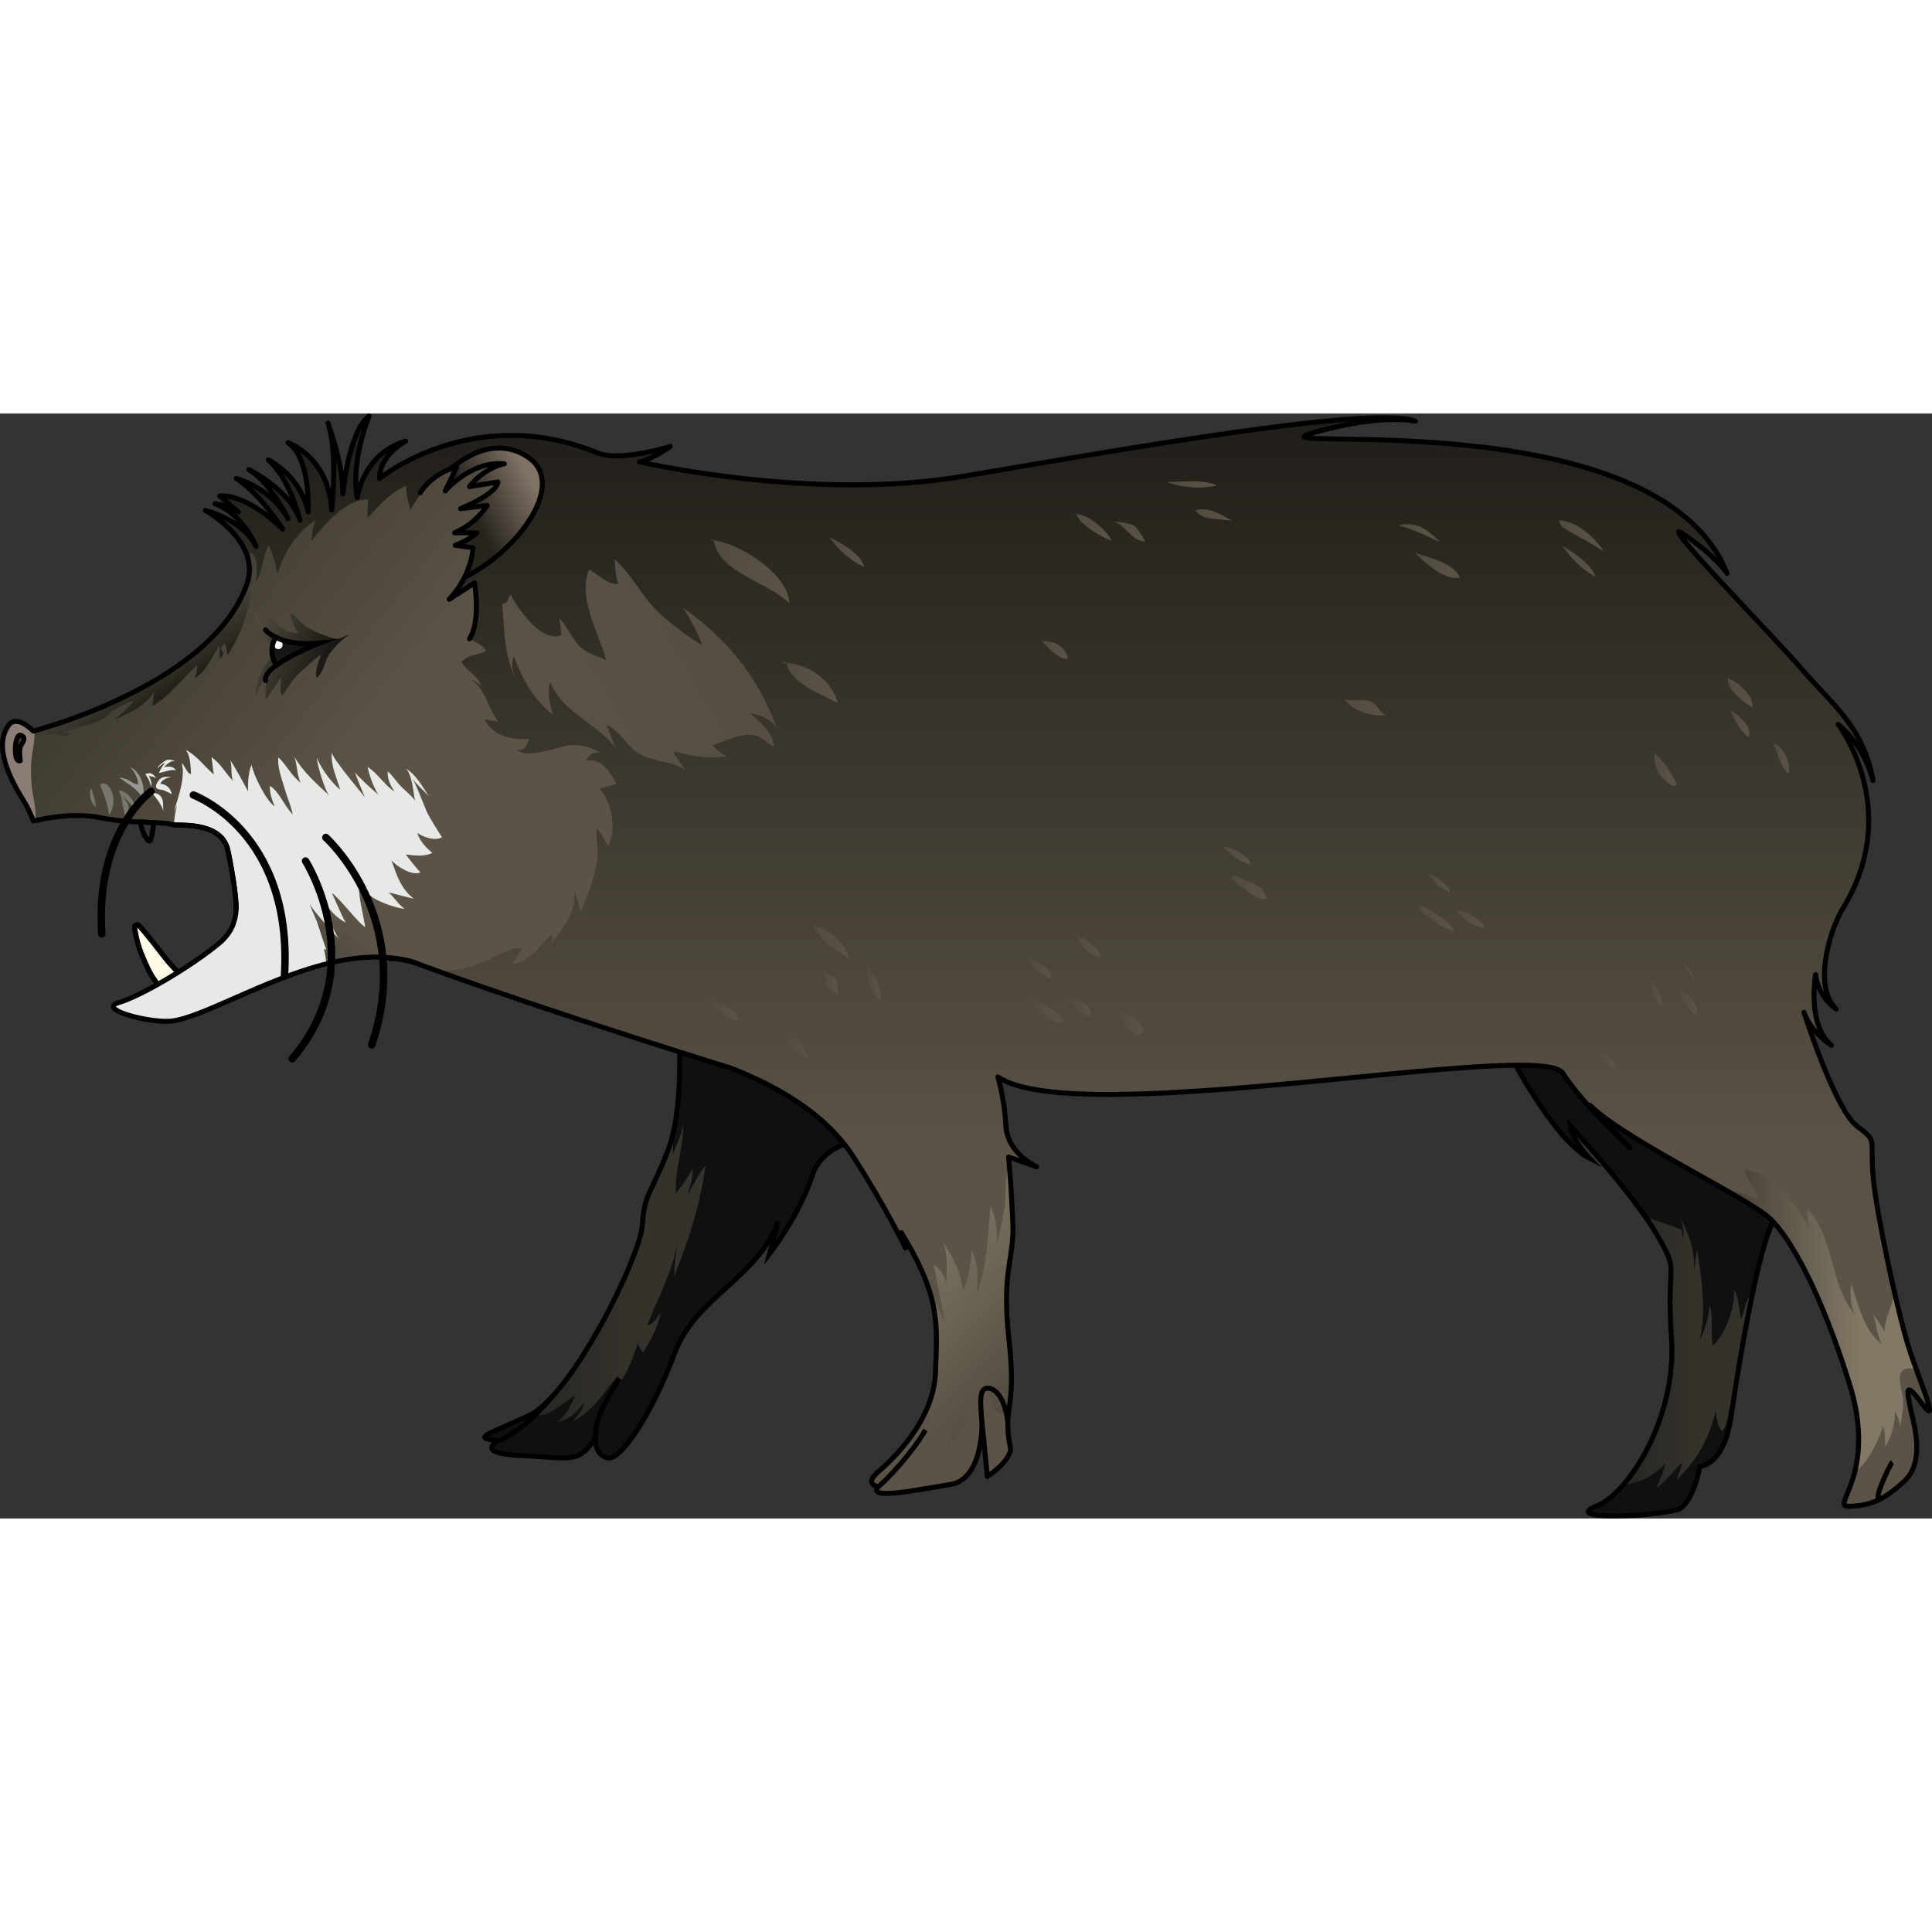 <?xml version="1.0" encoding="utf-8"?>
<!-- Created by: Science Figures, www.sciencefigures.org, Generator: Science Figures Editor -->
<svg version="1.1" id="Camada_1" xmlns="http://www.w3.org/2000/svg" xmlns:xlink="http://www.w3.org/1999/xlink" 
	 width="800px" height="800px" viewBox="0 0 388.06 221.938" enable-background="new 0 0 388.06 221.938"
	 xml:space="preserve">
<rect x="0" y="0" width="388.06" height="221.938" fill="#333333" stroke="none"/>
<g>
	<path fill="#0F1110" d="M357.159,161.301c-1.51,0.33-3.4,7.14-5.11,15.29c-1.76,8.29-3.33,17.95-4.15,23.53
		c-0.06,0.43-0.12,0.83-0.17,1.2c-1.43,10.14-6.29,10.14-6.29,10.14s-1.28,7.43-4.43,8.72c-7.42,1.71-23,1.85-16.42-0.68
		c1.68-0.65,3.58-2.15,5.43-4.28c5.41-6.18,10.56-17.72,9.71-29.62c-1.14-16,1.86-12.42-2.86-20.57c-0.63-1.08-1.39-2.27-2.26-3.51
		c-5.61-8.06-15.17-18.43-15.17-18.43c0.28,2.69,3.64,6.28,3.85,6.5c-7.57-3.86-16.85-22.41-16.85-22.41l36,6.28
		C338.439,133.461,360.299,160.601,357.159,161.301z"/>
	<linearGradient id="SVGID_1_" gradientUnits="userSpaceOnUse" x1="326.019" y1="188.421" x2="352.049" y2="188.421">
		<stop  offset="0" style="stop-color:#413C32"/>
		<stop  offset="0.56" style="stop-color:#5A5346"/>
	</linearGradient>
	<path opacity="0.5" fill="url(#SVGID_1_)" d="M352.049,176.591c-1.76,8.29-3.33,17.95-4.15,23.53c-0.11-0.23-0.25-0.46-0.41-0.67
		c-0.45,1.62-0.52,3.65-1.55,4.99c-1.03-1-1.12-2.71-1.29-4.07c-1.59,5.93-3.63,9.55-7.83,13.77c0.35-1.16,0.79-2.28,1.12-3.44
		c-1.97,1.65-3.03,3.62-5.27,5.12c0.7-1.49,1.43-3.32,1.94-4.98c-2.31,2.31-4.4,3.6-7.62,4.21c-0.34,0.06-0.67,0.12-0.97,0.17
		c5.41-6.18,10.56-17.72,9.71-29.62c-1.14-16,1.86-12.42-2.86-20.57c-0.63-1.08-1.39-2.27-2.26-3.51c2.47,0.66,4.89,1.49,7.25,2.48
		c-0.12,0.89-0.03,0.56,0.18,1.66c0.24-1.25,0.05-3.01-0.79-4.64c1.81,3.25,3.14,6.93,3.04,10.74c0.31-1.28,0.23-2.55,0.59-3.81
		c0.93,5.95,1.85,12.12,0.54,18.14c1.16-2.24,1.75-4.5,2.01-7.01c0.8,2.71,0.04,5.51,0.61,8.18c2.55-2.36,4.56-7.84,4.24-11.3
		c1.08,1.84,0.94,3.92,1.43,5.86C350.519,180.181,350.599,177.691,352.049,176.591z"/>
	<path fill="#0F1110" d="M177.439,145.321c0,0-11.71-0.29-14.28,7.71c-2.57,8-8.57,15.72-8.57,15.72l1.71-6.43
		c-4.29,11.57-16.57,15-20.86,26.57c-4.28,11.57-10.71,21.57-13.43,20.88c-2.71-0.69-2.42-4.02-2.42-4.02
		c-3.43,5.28-4.72,4-14.72,3.57s-4.71-3-4.71-3c-5.43-0.57-2.72-1,6-5c0.03-0.01,0.06-0.03,0.09-0.05
		c8.71-4.14,22.34-31.83,22.76-38.24c0.43-6.43,1.72-6.14,5.15-15c0.43-1.1,0.78-2.3,1.07-3.57c2.06-9,1.07-21.28,1.07-21.28
		l19.86-0.86L177.439,145.321z"/>
	
		<linearGradient id="SVGID_00000157302064565416007470000011994609763921451398_" gradientUnits="userSpaceOnUse" x1="106.249" y1="172.341" x2="141.699" y2="172.341">
		<stop  offset="0" style="stop-color:#413C32"/>
		<stop  offset="0.56" style="stop-color:#5A5346"/>
	</linearGradient>
	<path opacity="0.5" fill="url(#SVGID_00000157302064565416007470000011994609763921451398_)" d="M135.429,173.261
		c-0.01-2.27,0.46-4.95,0.67-7.09c-0.88,6.02-3.9,11.34-6.08,16.91c1.28-0.02,1.91-1.51,2.74-2.54c-0.66,3.03-2.04,5.57-3.67,8.12
		c-0.18-0.53-0.87-1.4-1-1.9c-1.07,3.11-2.41,7.38-5.1,9.39c0.45-0.98,0.89-1.98,1.22-3.01c-3.14,3.58-4.78,7.02-9.17,9.31
		c0.91-1.11,2.16-2.51,2.37-3.91c-1.37,1.69-3.04,3.71-5.31,3.88c1.6-1.39,2.66-3.09,3.32-5.09c-2.62,1.46-4.44,3.77-7.69,3.99
		c-0.57,0.04-1.06,0.02-1.48-0.05c8.71-4.14,22.34-31.83,22.76-38.24c0.43-6.43,1.72-6.14,5.15-15c0.43-1.1,0.78-2.3,1.07-3.57
		c-0.01,1.46-0.07,2.91-0.09,4.23c0.82-1.92,2.02-4.33,2.02-6.46c0.38,4.86-1.8,9.88-1.39,14.44c1.19-1.52,2.4-3.27,3.34-4.94
		c0.15,1.71-0.53,3.62-1.13,5.23c1.27-1.76,2.42-4.49,3.72-5.89C140.599,159.071,138.399,165.811,135.429,173.261z"/>
	<path fill="none" stroke="#000000" stroke-miterlimit="10" d="M136.299,123.177c0,0,1.286,16-2.143,24.857
		c-3.429,8.857-4.714,8.571-5.143,15s-14.143,34.286-22.857,38.286s-11.429,4.429-6,5c0,0-5.286,2.571,4.714,3
		s11.286,1.714,14.714-3.571c0,0-0.286,3.333,2.429,4.024c2.714,0.691,9.143-9.309,13.429-20.881s16.571-15,20.857-26.571
		l-1.714,6.429c0,0,6-7.714,8.571-15.714c2.571-8,14.286-7.714,14.286-7.714l-21.286-23L136.299,123.177z"/>
	<path fill="none" stroke="#000000" stroke-miterlimit="10" d="M302.442,127.177c0,0,9.286,18.571,16.857,22.429
		c0,0-3.571-3.734-3.857-6.51c0,0,12.714,13.795,17.428,21.938c4.714,8.143,1.714,4.571,2.857,20.571s-8.571,31.36-15.143,33.894
		c-6.571,2.534,9,2.392,16.429,0.677c3.143-1.286,4.429-8.714,4.429-8.714s4.857,0,6.286-10.143
		c1.429-10.143,6.286-39.325,9.429-40.02c3.143-0.694-18.714-27.837-18.714-27.837L302.442,127.177z"/>
	
		<linearGradient id="SVGID_00000036222577798487710750000007680388632440708743_" gradientUnits="userSpaceOnUse" x1="53.136" y1="101.084" x2="53.136" y2="98.308">
		<stop  offset="0" style="stop-color:#5A5346"/>
		<stop  offset="1" style="stop-color:#000000"/>
	</linearGradient>
	<path fill="url(#SVGID_00000036222577798487710750000007680388632440708743_)" d="M50.601,99.3l5.07,2.64
		C53.48,101.21,51.48,100.31,50.601,99.3z"/>
	
		<linearGradient id="SVGID_00000155857952089807854310000013503685750998102703_" gradientUnits="userSpaceOnUse" x1="56.32" y1="102.393" x2="56.32" y2="101.688">
		<stop  offset="0" style="stop-color:#5A5346"/>
		<stop  offset="1" style="stop-color:#000000"/>
	</linearGradient>
	<path fill="url(#SVGID_00000155857952089807854310000013503685750998102703_)" d="M55.67,101.94c0.05,0.02,0.1,0.04,0.16,0.05
		c0.4,0.22,0.78,0.43,1.14,0.62L55.67,101.94z"/>
	
		<linearGradient id="SVGID_00000154401386133087931510000015122479499885788081_" gradientUnits="userSpaceOnUse" x1="194.03" y1="148.462" x2="194.03" y2="-81.77">
		<stop  offset="0" style="stop-color:#5A5346"/>
		<stop  offset="1" style="stop-color:#000000"/>
	</linearGradient>
	<path fill="url(#SVGID_00000154401386133087931510000015122479499885788081_)" d="M386.01,198.82c-3.75-5.14-2.78-1.82-2.35,0.64
		c0.43,2.47,3.32,10.72-1.07,14.89c-4.4,4.18-7.4,5.04-11.25,5.15c-1.17,0.03-1.09-0.54-0.57-1.85c0.06-0.15,0.12-0.3,0.18-0.47
		c0.35-0.84,0.8-1.93,1.22-3.29c0.11-0.34,0.21-0.69,0.31-1.06c0.1-0.42,0.21-0.86,0.31-1.33c0.03-0.14,0.06-0.29,0.08-0.44
		c0.08-0.44,0.16-0.91,0.23-1.41c0.15-1.191,0.238-2.501,0.222-3.936c-0.005-0.48-0.022-0.974-0.052-1.484v-0.01
		c-0.09-1.47-0.29-3.05-0.62-4.77c-0.29-1.47-0.69-3.04-1.21-4.7c-5.78-18.43-11.68-28.93-15.85-33c-0.09-0.08-0.18-0.17-0.29-0.26
		c-0.42-0.37-0.98-0.79-1.66-1.25c-0.13-0.09-0.27-0.18-0.41-0.28c-1.53-1.02-3.57-2.23-5.9-3.57c-0.41-0.24-0.84-0.49-1.27-0.73
		c-0.94-0.53-1.91-1.08-2.92-1.65c-0.31-0.17-0.61-0.35-0.92-0.52c-0.11-0.06-0.21-0.12-0.32-0.18c-1.37-0.77-2.77-1.56-4.18-2.35
		c-0.24-0.14-0.48-0.28-0.72-0.41c-0.72-0.42-1.45-0.83-2.17-1.24c-0.08-0.05-0.17-0.09-0.25-0.15c-0.32-0.18-0.64-0.37-0.95-0.55
		c-0.31-0.18-0.63-0.36-0.95-0.55c-0.31-0.18-0.62-0.37-0.93-0.55c-2.02-1.19-3.95-2.37-5.71-3.51c-0.61-0.4-1.19-0.79-1.75-1.17
		c-0.56-0.38-1.09-0.76-1.6-1.13c-0.22-0.16-0.44-0.33-0.65-0.49c-0.31-0.23-0.61-0.46-0.89-0.7c-0.25-0.19-0.49-0.39-0.71-0.58
		c-0.39-0.33-0.74-0.66-1.06-0.98c0.72,0.84,4.73,5.4,8.07,8.52c-1.82-1.65-9.58-8.85-13.54-14.97c-4.5-6.97-97.4,11.68-113.47,0.75
		c0,0,1.29,4.16,1.61,9.84c0.29,5.16,5.26,7.76,6.17,8.2l-5.63-1.97c0,0,0.01,0.09,0.02,0.27c0.01,0.07,0.02,0.15,0.03,0.24
		c0,0.08,0.01,0.16,0.02,0.25c0.01,0.14,0.02,0.3,0.04,0.48c0.01,0.09,0.01,0.19,0.02,0.28c0.02,0.29,0.05,0.63,0.08,1
		c0.01,0.04,0.01,0.08,0.01,0.12c0.03,0.44,0.07,0.93,0.11,1.46c0.01,0.03,0.01,0.06,0.01,0.09c0.02,0.33,0.04,0.68,0.07,1.04
		c0.01,0.2,0.03,0.4,0.04,0.61c0.01,0.2,0.03,0.42,0.04,0.63c0.01,0.09,0.02,0.19,0.02,0.28c0.02,0.34,0.04,0.69,0.06,1.06
		c0.01,0.03,0.01,0.07,0.01,0.1c0.08,1.36,0.16,2.85,0.23,4.45c0.02,0.27,0.03,0.54,0.04,0.82c0.32,7.6-2.35,9.43-0.75,23.78
		c0.8,7.13,0.44,10.4,0.09,12.95c-0.07,0.47-0.13,0.92-0.19,1.36c0.01,0.01,0.01,0.02,0,0.03c-0.04,0.32-0.08,0.64-0.1,0.97
		c-0.02,0.2-0.04,0.41-0.05,0.62c0,0.12-0.01,0.25-0.01,0.38c-0.05,1.41,0.08,3.05,0.58,5.44c0,0-0.07,2.36-4.69,5.47l-1.07-10.82
		c0,0,0.3,11.35-6.34,12.42c-6.65,1.08-16.93,3.22-14.47,0.43c0,0-3.1-0.32,0-3c0.24-0.2,0.5-0.44,0.79-0.7
		c0.15-0.13,0.3-0.27,0.45-0.42c0.17-0.15,0.35-0.32,0.53-0.49c0.28-0.27,0.56-0.55,0.85-0.84c0.05-0.05,0.09-0.1,0.14-0.15
		c0.17-0.17,0.34-0.35,0.51-0.53c0.94-0.99,1.93-2.14,2.89-3.42c0.35-0.47,0.7-0.95,1.03-1.45c0.06-0.09,0.11-0.17,0.17-0.25
		c0.33-0.51,0.66-1.04,0.97-1.58c0.21-0.37,0.42-0.75,0.62-1.14c0.65-1.24,1.21-2.56,1.63-3.94c0.08-0.25,0.16-0.5,0.22-0.75
		c0.14-0.51,0.26-1.03,0.36-1.56c0.07-0.36,0.12-0.71,0.17-1.08c0.03-0.18,0.05-0.37,0.06-0.55c0.02-0.16,0.03-0.32,0.04-0.48
		c0.02-0.23,0.03-0.47,0.04-0.7c0.09-2.57,0.2-4.84,0.17-7.02c0-0.37-0.01-0.74-0.02-1.11c-0.03-0.92-0.1-1.84-0.21-2.76
		c-0.02-0.2-0.05-0.41-0.08-0.61c-0.03-0.23-0.06-0.46-0.1-0.69c-0.06-0.39-0.14-0.78-0.22-1.18c-0.15-0.72-0.33-1.44-0.54-2.19
		c-0.07-0.24-0.14-0.47-0.22-0.71c-0.06-0.19-0.12-0.38-0.19-0.58c-0.17-0.53-0.36-1.06-0.58-1.62c-0.12-0.3-0.24-0.61-0.37-0.92
		c-0.18-0.45-0.38-0.9-0.6-1.37c-0.17-0.38-0.36-0.76-0.55-1.16c-0.89-1.83-1.99-3.83-3.35-6.05l0.85,3.09
		c-0.25-0.5-4.26-8.65-10.39-18.19c-6.32-9.86-17.35-15-24.53-17.9c0,0-0.24-0.08-0.7-0.22c-0.11-0.03-0.24-0.07-0.39-0.12
		c-0.14-0.04-0.3-0.09-0.47-0.14c-0.17-0.06-0.35-0.11-0.54-0.17c-0.09-0.03-0.19-0.06-0.29-0.09c-0.1-0.04-0.21-0.07-0.32-0.1
		c-0.54-0.17-1.16-0.37-1.85-0.58c-0.2-0.07-0.41-0.13-0.62-0.2c-0.8-0.25-1.68-0.53-2.64-0.83c-0.17-0.05-0.35-0.11-0.53-0.17
		c-0.53-0.16-1.08-0.34-1.65-0.52c-0.38-0.12-0.77-0.24-1.17-0.37c-0.09-0.03-0.18-0.06-0.27-0.09c-0.3-0.09-0.6-0.19-0.91-0.29
		c-1.05-0.33-2.15-0.68-3.29-1.05c-0.36-0.12-0.73-0.23-1.11-0.36c-0.09-0.02-0.18-0.05-0.27-0.08c-0.93-0.3-1.88-0.61-2.85-0.92
		c-0.47-0.15-0.96-0.31-1.45-0.47c-0.26-0.08-0.52-0.16-0.78-0.25c-0.98-0.32-1.99-0.65-3.01-0.98c-0.02,0-0.05-0.01-0.07-0.02
		c-0.75-0.25-1.52-0.5-2.29-0.75c-0.03,0-0.06-0.01-0.08-0.02c-0.54-0.18-1.07-0.36-1.61-0.53c-0.36-0.12-0.71-0.23-1.07-0.35
		c-0.7-0.23-1.4-0.46-2.11-0.7c-2.05-0.68-4.14-1.37-6.24-2.07c-1.02-0.35-2.04-0.69-3.06-1.03c-2.25-0.77-4.49-1.53-6.71-2.3
		c-1.11-0.38-2.22-0.76-3.31-1.14c-0.23-0.09-0.46-0.17-0.69-0.24c-0.82-0.29-1.63-0.57-2.43-0.86c-0.58-0.21-1.15-0.41-1.72-0.61
		c-1.01-0.36-2-0.71-2.98-1.07c-0.63-0.23-1.24-0.46-1.84-0.67c-0.6-0.22-1.2-0.44-1.79-0.66c-0.03-0.01-0.05-0.02-0.08-0.03
		c-0.3-0.11-0.6-0.22-0.9-0.34c-0.08-0.03-0.15-0.06-0.23-0.08c-0.37-0.14-0.74-0.28-1.1-0.41c-0.36-0.15-0.71-0.28-1.05-0.4
		c-1.98-0.76-3.84-1.48-5.55-2.18c-0.56-0.24-1.11-0.46-1.64-0.68c-0.18-0.07-0.34-0.14-0.51-0.21c-0.93-0.39-1.8-0.77-2.6-1.14
		c-0.8-0.36-1.54-0.71-2.2-1.04l-4.18-1.58l-0.46-0.17l0.72,1.78c0,0-0.02,0-0.05-0.01h-0.03c-0.01-0.01-0.02-0.01-0.03-0.01
		c-0.04-0.01-0.1-0.02-0.16-0.03c-0.01,0-0.02-0.01-0.03-0.01c-0.04,0-0.08-0.01-0.13-0.02s-0.1-0.02-0.15-0.03
		c-0.04-0.01-0.1-0.02-0.15-0.03c0,0-0.01,0-0.02,0c-0.04-0.01-0.08-0.02-0.12-0.03c-0.08-0.01-0.17-0.03-0.27-0.05
		c-0.14-0.03-0.29-0.06-0.45-0.09c-0.05-0.01-0.09-0.01-0.13-0.03c-0.11-0.02-0.21-0.04-0.33-0.07c-0.02,0-0.04,0-0.06-0.01
		c-0.09-0.02-0.18-0.04-0.28-0.06c-0.08-0.02-0.16-0.04-0.24-0.05c-0.16-0.04-0.32-0.07-0.48-0.11c-0.07-0.01-0.13-0.03-0.19-0.04
		c-0.21-0.05-0.43-0.1-0.65-0.16c-0.14-0.03-0.29-0.06-0.43-0.1c-0.04-0.01-0.07-0.02-0.11-0.03c-0.07-0.01-0.13-0.03-0.2-0.05
		c-0.19-0.04-0.37-0.09-0.56-0.14c-0.03-0.01-0.06-0.02-0.09-0.02c-0.48-0.13-0.97-0.27-1.46-0.41c-0.06-0.01-0.12-0.03-0.18-0.05
		c-0.39-0.12-0.78-0.24-1.16-0.36c-0.03,0-0.05-0.01-0.08-0.02c-0.01-0.01-0.03-0.01-0.04-0.02c-0.59-0.33-1.22-0.68-1.86-1.06
		c-0.37-0.22-0.75-0.44-1.12-0.68c-0.19-0.12-0.39-0.24-0.58-0.36c-0.28-0.17-0.55-0.35-0.83-0.53c-0.82-0.54-1.25,2.465-2.01,1.895
		c-0.36-0.27-0.71-0.55-1.05-0.82c-0.33-0.27-0.66-0.55-0.96-0.83c0.11-2.62-1.03-8.985-1.64-11.855
		c-1.19-5.56-8.87-5.01-10.82-5.11h-0.01c-0.93-0.31-2.34-0.41-4.08-0.48c-0.81-0.03-1.7-0.06-2.65-0.11
		c-2.41-0.09-5.17-0.28-8-0.86c-6.3-1.3-13.49,0.68-13.49,0.68c-0.07-0.16-0.13-0.31-0.2-0.47c-0.07-0.17-0.14-0.34-0.22-0.52
		c-0.08-0.19-0.17-0.38-0.25-0.58c-0.27-0.59-0.56-1.19-0.9-1.79c-0.11-0.2-0.23-0.4-0.35-0.6c-2.82-4.55-6.17-11.07-3.07-15.3
		c0.61-0.83,1.42-0.9,2.21-0.66c0.09,0.03,0.19,0.06,0.28,0.1c0.07,0.02,0.14,0.05,0.21,0.09c0.07,0.03,0.13,0.06,0.2,0.09
		c0.13,0.07,0.26,0.14,0.38,0.22c0.1,0.06,0.19,0.12,0.28,0.18c0.8,0.54,1.38,1.16,1.38,1.16s0.04-0.01,0.1-0.03
		c0.04-0.01,0.08-0.02,0.13-0.03s0.11-0.03,0.17-0.05c0.02,0,0.04-0.01,0.06-0.02c0.11-0.03,0.24-0.06,0.38-0.1
		c0.02,0,0.03-0.01,0.05-0.01c0.1-0.03,0.2-0.06,0.31-0.09c0.04-0.01,0.08-0.03,0.13-0.04c0.16-0.05,0.34-0.1,0.54-0.16
		c0.7-0.21,1.58-0.48,2.6-0.81c0.2-0.07,0.4-0.13,0.6-0.2c0.01,0,0.02-0.01,0.03-0.01c0.28-0.09,0.57-0.19,0.87-0.29
		c0.04-0.02,0.08-0.03,0.12-0.05c0.17-0.05,0.35-0.11,0.52-0.18c0.06-0.02,0.12-0.04,0.18-0.06c0.3-0.1,0.6-0.21,0.91-0.32
		c0.51-0.19,1.04-0.38,1.59-0.59c0.25-0.09,0.5-0.19,0.75-0.28c0.61-0.24,1.24-0.49,1.89-0.75c0.38-0.15,0.77-0.31,1.16-0.48
		c1.15-0.48,2.33-1,3.54-1.56c0.47-0.21,0.93-0.43,1.4-0.66c1.41-0.67,2.84-1.4,4.27-2.19c0.39-0.21,0.77-0.42,1.15-0.64
		c0.09-0.05,0.18-0.1,0.28-0.16c0.48-0.27,0.95-0.55,1.43-0.84c1.46-0.88,2.9-1.81,4.29-2.81c0.42-0.29,0.82-0.59,1.23-0.9h0.01
		c0.38-0.29,0.76-0.59,1.14-0.89c0.49-0.38,0.96-0.77,1.43-1.18c0.06-0.05,0.11-0.09,0.16-0.15c0.37-0.31,0.72-0.63,1.07-0.94
		c0.03-0.02,0.06-0.05,0.08-0.08c0.37-0.34,0.74-0.69,1.1-1.05c0.44-0.43,0.86-0.87,1.26-1.31c0.17-0.18,0.33-0.36,0.48-0.54
		c0.26-0.28,0.5-0.57,0.74-0.86c0.15-0.18,0.3-0.36,0.44-0.55c0.39-0.48,0.75-0.98,1.11-1.48c0.18-0.25,0.35-0.51,0.51-0.77
		c0.19-0.28,0.37-0.57,0.54-0.86c0.16-0.24,0.29-0.49,0.43-0.74c0.69-1.23,1.27-2.51,1.73-3.83c0.08-0.22,0.14-0.44,0.2-0.65
		c0.03-0.08,0.04-0.17,0.06-0.25c0.05-0.17,0.08-0.34,0.11-0.51c0.02-0.14,0.04-0.27,0.06-0.41c0.05-0.36,0.08-0.72,0.08-1.08
		c0-0.26-0.01-0.51-0.04-0.76c-0.02-0.24-0.05-0.48-0.09-0.71c0-0.02-0.01-0.04-0.01-0.05c-0.1-0.52-0.24-1.03-0.41-1.51
		c-0.07-0.19-0.14-0.38-0.22-0.57c-0.08-0.19-0.17-0.37-0.26-0.55c-0.34-0.68-0.74-1.33-1.18-1.93c-0.1-0.14-0.19-0.27-0.29-0.39
		c-0.36-0.46-0.73-0.88-1.11-1.28c-0.12-0.13-0.24-0.26-0.37-0.38c-0.22-0.23-0.43-0.43-0.65-0.63c-2.01-1.86-3.97-2.98-4.21-3.12
		c0.5,0.12,7.48,1.91,10.17,7.19c-0.15-0.38-2.73-6.45-8.24-8.55c0.3,0.04,2.78,0.47,4.68,1.67l-3.75-3.21c0,0,4.93-0.86,12.64,6.64
		c0,0-4.38-7.05-9.3-10.17c0.43,0.11,6.99,1.97,10.38,8.06c-1.05-2.09-4.1-7.56-7.84-9.84c0.92,0.47,8.4,4.46,10.27,10.14
		c-0.25-0.98-2.29-8.49-6.38-12.11c0.38,0.19,6.46,3.33,8.02,10.49c0-0.1,0.53-10.79-4.05-13.92c0.48,0.17,8.14,3.11,8.76,13.49
		c0,0,1.3-11.36-0.75-17.43c0.73,2.04,3.09,9.05,3,14.22c0,0,1.07-12.43,5.25-15.64c0,0-3.75,9.1-2.36,16.39
		c0,0,1.08-8.78,9.73-11.35c-0.31,0.16-5.33,2.93-5.23,7.49c0,0,18.75-15.32,43.72-5.14c4.39,1.88,14.19-1.14,14.66-1.28
		c-0.27,0.2-3.63,2.59-6.2,3.1c0,0,34.65,8.04,65.06,2.89c30.25-5.12,82.14-14.36,90.8-11.07c-1.02-0.21-7.77-1.35-20.75,2.4
		C249.41,8,332.98-2.93,346.91,32.1c0,0-2.15-3.32-8.68-7.82c-6.54-4.5,18.75,21.22,24.11,27.54c5.33,6.28,11.93,10.98,13.88,21.9
		c-0.27-1.09-1.96-7.18-7.01-11.27c0.54,0.71,13.11,17.66,0.63,37.48c-2.46,4.49-5.66,15.26-1.01,19.68
		c-0.4-0.26-3.63-2.51-4.14-6.93c0,0-1.81,10.12,3.18,14.22c-0.46-0.29-4.12-2.68-5.53-6.61c0.84,2.59,6.55,19.72,10.6,22.8
		c4.4,3.34,2.57,2.26,3.32,10.41c0.03,0.35,0.07,0.73,0.12,1.12c0.03,0.3,0.07,0.62,0.12,0.95c0,0.05,0.01,0.09,0.02,0.14
		c0.04,0.33,0.09,0.68,0.14,1.03c0.35,2.43,0.86,5.35,1.46,8.44c0.24,1.26,0.5,2.54,0.77,3.83c0.59,2.89,1.24,5.81,1.87,8.53
		c0.08,0.33,0.16,0.66,0.24,0.99c0.26,1.09,0.52,2.14,0.76,3.13c0.07,0.28,0.14,0.55,0.21,0.82c0.15,0.55,0.28,1.09,0.41,1.59
		c0.12,0.45,0.24,0.88,0.36,1.29c0.01,0.05,0.03,0.11,0.04,0.16c0.1,0.37,0.2,0.72,0.3,1.06c0.21,0.7,0.4,1.32,0.58,1.85
		c0.14,0.42,0.29,0.86,0.44,1.3c0.21,0.59,0.42,1.19,0.64,1.79c0.5,1.38,1.02,2.77,1.46,4.02c0.09,0.24,0.18,0.48,0.26,0.71
		c0.09,0.26,0.18,0.52,0.27,0.77c0.06,0.18,0.12,0.35,0.18,0.52c0.01,0.06,0.03,0.11,0.05,0.16c0.07,0.23,0.14,0.44,0.2,0.64
		C387.831,200.49,387.79,201.25,386.01,198.82z"/>
	<path fill="#FFFBE7" stroke="#000000" stroke-miterlimit="10" d="M33.466,116.781c-0.787-0.62-2.877-3.335-3.853-5.48
		c-1.383-3.039-2.037-4.61-2.579-7.95c-0.084-0.521,0.488-0.874,0.865-0.505c1.116,1.092,4.657,5.683,5.111,6.276
		c1.335,1.745,2.921,3.308,4.528,4.817c1.268,1.191,1.639,0.197-0.232,1.445C36.423,115.974,34.869,117.01,33.466,116.781z"/>
	<path fill="none" stroke="#000000" stroke-miterlimit="10" d="M33.466,116.781c-0.787-0.62-2.877-3.335-3.853-5.48
		c-1.383-3.039-2.037-4.61-2.579-7.95c-0.084-0.521,0.488-0.874,0.865-0.505c1.116,1.092,4.657,5.683,5.111,6.276
		c1.335,1.745,2.921,3.308,4.528,4.817c1.268,1.191,1.639,0.197-0.232,1.445C36.423,115.974,34.869,117.01,33.466,116.781z"/>
	
		<linearGradient id="SVGID_00000122708895309173080900000017772902938212101791_" gradientUnits="userSpaceOnUse" x1="64.622" y1="86.579" x2="-21.774" y2="133.781">
		<stop  offset="0" style="stop-color:#5A5346"/>
		<stop  offset="1" style="stop-color:#000000"/>
	</linearGradient>
	<path fill="url(#SVGID_00000122708895309173080900000017772902938212101791_)" d="M89.45,85.9l-5.58,24.6v0.01
		c-0.03-0.01-0.05-0.02-0.08-0.03c-0.03-0.01-0.05-0.02-0.08-0.02c-5.03-1.73-11.41-1.09-18.02,0.66
		c-16.03,4.24-28.309,11.186-31.209,10.906c-4.11-0.4-15.291-2.346-10.592-3.726s14.92-7.555,20.07-11.845
		c1.48-1.23,2.39-2.55,2.9-3.93l0.25-0.83c0.19-0.67,0.28-1.37,0.31-2.07c0-0.01,0-0.01,0-0.02c0.11-2.6-1.02-8.945-1.63-11.795
		c0-0.02-0.01-0.04-0.01-0.06c-1.19-5.56-8.87-5.01-10.82-5.11h-0.01l-9.42-9.15l10.69,2.07l21.96,4.27l0.49,0.09l25.37,4.93
		l1.89,0.37h0.01l1.07,0.21L89.45,85.9z"/>
	
		<linearGradient id="SVGID_00000126325730026457487950000007641484101006772880_" gradientUnits="userSpaceOnUse" x1="87.898" y1="23.806" x2="106.916" y2="13.842">
		<stop  offset="0.372" style="stop-color:#27241E"/>
		<stop  offset="1" style="stop-color:#807265"/>
	</linearGradient>
	<path fill="url(#SVGID_00000126325730026457487950000007641484101006772880_)" d="M88.799,12.748c0,0,8.786-9.929,17.429-3.857
		S101.013,31.32,89.442,34.32"/>
	<path fill="none" stroke="#000000" stroke-linecap="round" stroke-linejoin="round" stroke-miterlimit="10" d="M88.799,12.748
		c0,0,8.786-9.929,17.429-3.857S101.013,31.32,89.442,34.32"/>
	
		<linearGradient id="SVGID_00000086670332180368269910000008326309554433701251_" gradientUnits="userSpaceOnUse" x1="35.989" y1="32.214" x2="106.542" y2="88.106">
		<stop  offset="0" style="stop-color:#413C32"/>
		<stop  offset="0.56" style="stop-color:#5A5346"/>
	</linearGradient>
	<path fill="url(#SVGID_00000086670332180368269910000008326309554433701251_)" d="M120.41,75.39c2.54,2.56,3.44,8.3,1.79,11.5
		c-0.95-1.09-1.27-2.68-2.36-3.59c-0.3,1.72,0.47,4.19,0.12,6.3c-0.65,3.92-1.85,7.08-3.44,10.68c0-1.46-0.91-3.37-1.27-4.95
		c0.83,4.33-2.12,8.01-4.64,11.34c0.33-0.7,0.47-1.45,0.23-2.15c-2.53,2.37-4.2,5.73-8.07,6.07c0.89-0.9,1.5-2.14,2.21-3.13
		c-1.92-0.56-5.13,1.5-6.87,2.24c-3.87,1.65-6.41,2.43-10.61,2.14c-0.63-0.23-1.24-0.46-1.84-0.67c-0.6-0.22-1.2-0.44-1.79-0.66
		c-0.03-0.01-0.05-0.02-0.08-0.03c-0.03-0.01-0.05-0.02-0.08-0.02c-0.35-0.13-0.7-0.27-1.05-0.4c-0.37-0.14-0.74-0.28-1.1-0.41
		c-0.36-0.15-0.71-0.28-1.05-0.4c-1.98-0.76-3.84-1.48-5.55-2.18c-0.56-0.24-1.11-0.46-1.64-0.68c-0.18-0.07-0.34-0.14-0.51-0.21
		c-0.93-0.39-1.8-0.77-2.6-1.14c-0.8-0.36-1.54-0.71-2.2-1.04l-4.18-1.58l-0.46-0.17l0.72,1.78c0,0-0.02,0-0.05-0.01h-0.03
		c-0.01-0.01-0.02-0.01-0.03-0.01c-0.04-0.01-0.1-0.02-0.16-0.03c-0.01,0-0.02-0.01-0.03-0.01c-0.04,0-0.08-0.01-0.13-0.02
		s-0.1-0.02-0.15-0.03c-0.04-0.01-0.1-0.02-0.15-0.03c0,0-0.01,0-0.02,0c-0.04-0.01-0.08-0.02-0.12-0.03
		c-0.08-0.01-0.17-0.03-0.27-0.05c-0.14-0.03-0.29-0.06-0.45-0.09c-0.05-0.01-0.09-0.01-0.13-0.03c-0.11-0.02-0.21-0.04-0.33-0.07
		c-0.02,0-0.04,0-0.06-0.01c-0.09-0.02-0.18-0.04-0.28-0.06c-0.08-0.02-0.16-0.04-0.24-0.05c-0.16-0.04-0.32-0.07-0.48-0.11
		c-0.07-0.01-0.13-0.03-0.19-0.04c-0.21-0.05-0.43-0.1-0.65-0.16c-0.14-0.03-0.29-0.06-0.43-0.1c-0.04-0.01-0.07-0.02-0.11-0.03
		c-0.05-0.01-0.1-0.02-0.15-0.03c-0.02-0.01-0.03-0.01-0.05-0.02c-0.19-0.04-0.37-0.09-0.56-0.14c-0.03-0.01-0.06-0.02-0.09-0.02
		c-0.48-0.13-0.97-0.27-1.46-0.41c-0.06-0.01-0.12-0.03-0.18-0.05c-0.39-0.12-0.78-0.24-1.16-0.36c-0.03,0-0.05-0.01-0.08-0.02
		c0.02,0.01,0.05,0.03,0.07,0.04c0.27,0.16,0.53,0.3,0.79,0.43l-0.38-0.19l-0.63-0.33c-0.01,0-0.01,0-0.01-0.01
		c0.03,0.02,0.08,0.03,0.12,0.04c-0.59-0.33-1.22-0.68-1.86-1.06c-0.37-0.22-0.75-0.44-1.12-0.68c-0.19-0.12-0.39-0.24-0.58-0.36
		c-0.28-0.17-0.55-0.35-0.83-0.53c-0.82-0.54-1.25,2.465-2.01,1.895c-0.36-0.27-0.71-0.55-1.05-0.82c-0.33-0.27-0.66-0.55-0.96-0.83
		c0.11-2.62-1.03-8.985-1.64-11.855c-1.19-5.56-8.87-5.01-10.82-5.11h-0.01c-0.93-0.31-2.34-0.41-4.08-0.48
		c-0.81-0.03-1.7-0.06-2.65-0.11c-2.41-0.09-5.17-0.28-8-0.86c-6.3-1.3-13.49,0.68-13.49,0.68c-0.07-0.16-0.13-0.31-0.2-0.47
		c-0.07-0.17-0.14-0.34-0.22-0.52c-0.08-0.19-0.17-0.38-0.25-0.58c-0.27-0.59-0.56-1.19-0.9-1.79c-0.11-0.2-0.23-0.4-0.35-0.6
		c-2.82-4.55-6.17-11.07-3.07-15.3c0.61-0.83,1.42-0.9,2.21-0.66c0.09,0.03,0.19,0.06,0.28,0.1c0.07,0.02,0.14,0.05,0.21,0.09
		c0.07,0.03,0.13,0.06,0.2,0.09c0.13,0.07,0.26,0.14,0.38,0.22c0.03,0.01,0.05,0.02,0.08,0.04c0.07,0.04,0.14,0.09,0.2,0.14
		c0.8,0.54,1.38,1.16,1.38,1.16s0.04-0.01,0.1-0.03c0.04-0.02,0.09-0.04,0.15-0.06c0.1-0.03,0.23-0.08,0.38-0.13
		c3.69-1.28,21.14-6.31,32.79-16.31c0.37-0.31,0.72-0.63,1.07-0.94c0.03-0.02,0.06-0.05,0.08-0.08c0.37-0.34,0.74-0.69,1.1-1.05
		c0.44-0.43,0.86-0.87,1.26-1.31c0.17-0.18,0.33-0.36,0.48-0.54c0.26-0.28,0.5-0.57,0.74-0.86c0.15-0.18,0.3-0.36,0.44-0.55
		c0.39-0.48,0.75-0.98,1.11-1.48c0.18-0.25,0.35-0.51,0.51-0.77c0.19-0.28,0.37-0.57,0.54-0.86c0.16-0.24,0.29-0.49,0.43-0.74
		c0.69-1.23,1.27-2.51,1.73-3.83c0.08-0.22,0.14-0.44,0.2-0.65c0.03-0.08,0.04-0.17,0.06-0.25c0.05-0.17,0.08-0.34,0.11-0.51
		c0.02-0.14,0.04-0.27,0.06-0.41c0.05-0.36,0.08-0.72,0.08-1.08c0-0.26-0.01-0.51-0.04-0.76c-0.02-0.24-0.05-0.48-0.09-0.71
		c0-0.02-0.01-0.04-0.01-0.05c0.14-0.68,0.24-1.36,0.53-1.93c1.49,1.27,1.15,4.35,0.85,6.08c1.41-2.38,1.46-5.38,2.59-7.59
		c1.04,1.94,1.28,3.76,1.81,5.84c1.27-4.27,3.84-8.47,7.7-10.84c-0.72,1.47-0.67,2.7-0.92,4.25c2.4-3.15,7.03-8.6,11.41-8.38
		c0.01,1.13-0.2,2.47-0.1,3.7c2.59-2.67,4.23-4.96,7.82-6.46c-0.26,1.09,0.43,3.73,0.79,4.82c1.26-2.27,3.05-4.73,5.18-6.7
		c0-0.01,0.01-0.01,0.01-0.01c1.06-0.73,2.42-1.42,4.1-1.86l-2.28,4.76c0.28-0.31,4.76-5.31,10.5-5.46c0.12,0.09,0.24,0.2,0.35,0.32
		c-1.37,0.46-3.89,1.61-6,4.31l5.71-0.93c0,0,0.36,2-7.5,5.35l5.36-0.64c0,0-2.21,3.64-6.57,5.5h4.5c0,0-1.5,1.43-4.36,2.5l3.57,0.5
		c0,0-0.14,5.43-4.78,10.36l5.07-3.29c0,0,1.36,7.57-1,11.22c0.98,0.49,2.83,1.34,3.32,2.45c-2.12,1.05-3.1,0.35-4.94,2.21
		c1.08,1.87,3.25,2.7,4.04,4.84c-0.63-0.53-1.31-1.03-2.09-1.24c2.96,1.73,3.4,5.97,5.47,8.35c-0.95-0.13-1.95-0.26-2.86-0.41
		c2.01,3.33,5.31,4.22,9.08,3.85c-0.57,1.29-0.76,2.63-2.49,2.19c1.68,1.88,7.46-0.19,9.37-0.64c2.82-0.66,5.3,0.05,7.72,1.46
		c-1.34-0.63-2.6-0.01-3.23,1.45c3-0.77,4.95,2.38,6.11,4.58C122.78,74.83,121.371,74.97,120.41,75.39z"/>
	<path fill="#E7E9E6" d="M88.77,85.13c-0.52,0.28-1.13,0.36-1.76,0.3c-0.35-0.03-0.7-0.1-1.07-0.21h-0.01
		c-0.79-0.23-1.55-0.61-2.13-0.97c0.08,0.21,0.15,0.41,0.24,0.6c0.64,1.44,1.57,2.35,2.81,3.41c-1.72,0.81-3.48,0.5-5.35,0.32
		c0.93,1.2,1.91,2.47,2.96,3.6c-1.75,0.73-4.68-1.17-5.84-2.43c1.08,3,1.89,5.71,4.49,7.7c-0.94-0.18-4.23-1.09-5.03-1.24
		c1.15,1.01,1.91,2.35,3.2,3.3c-1.3-0.19-2.57-0.56-3.82-1.05c-1.16-0.45-2.25-0.93-3.21-1.74c-0.7-0.61-1.34-1.58-2.16-2
		c-0.01,2.83,0.8,5.6,1.28,8.42c-1.28-0.58-5.37-6.09-6.72-6.81c0.52,0.94,2.13,4.96,2.82,5.93c-2.09-1.11-3.12-2.42-4.45-4.33
		c0.59,1.87,1.88,6.1,3.14,7.7c-0.86-1-5.23-5.62-6.01-7.22c0.7,1.91,0.82,1.94,1.58,3.87c0,0,1.75,5.34,1.81,5.43l-0.46-0.17
		c0.06,0.16,0.27,1.37,0.52,3c-12.57,3.13-24.81,10.72-31.12,11.49c-3.17,0.38-10.59-1.23-11.6-2.62c0.15-0.57,0.48-0.95,1.01-1.11
		c4.7-1.38,14.92-7.56,20.07-11.85c1.48-1.23,2.39-2.54,2.9-3.93l0.25-0.82c0.19-0.68,0.28-1.37,0.31-2.07c0-0.01,0-0.01,0-0.02
		c0.03-0.6-0.02-1.41-0.1-2.32c-0.06-0.64-0.14-1.34-0.24-2.07c-0.37-2.7-0.93-5.73-1.3-7.47c-1.19-5.56-8.87-5.01-10.82-5.11
		c0.02-1.29,0.23-2.57,0.58-3.85c-0.24,0.4-0.49,0.92-0.69,1.5c0.27-0.97,0.59-1.95,0.88-2.98c0.15-0.52,0.33-1.11,0.49-1.75
		c0.43-1.78,0.76-3.88,0.25-5.34c0.77,0.53,0.96,1.99,1.9,2.22c-0.07-1.43-0.11-3.75-1.07-4.89c2.26,1.17,3.8,3.39,5.65,4.95
		c-0.22-1.14-0.28-2.33-0.47-3.48c1.79,1.2,2.82,3.26,4.35,4.78c-0.6-1.36-0.11-3.03-0.62-4.28c1.3,2.07,2.43,4.16,3.63,6.37
		c-0.09-1.39,0.03-3.87,0.68-5.33c0.38,2,2.92,7.21,4.63,8.34c-0.5-1.32-1.04-2.7-0.94-4.13c1.74,1.12,2.64,3.4,3.97,5.06
		c0.2,0.24,0.4,0.48,0.62,0.69c-0.04-0.2-0.08-0.4-0.13-0.6c-0.38-1.52-1.04-2.92-1.45-4.43c-0.5-1.84-1.6-4.5-1.29-6.42
		c1.58,1.47,2.66,3.76,4.45,5.06c-0.79-1.63-0.65-3.65-1.27-5.23c1.75,3.07,4.37,5.34,6.98,7.79c-0.77-0.85-2.37-5.99-2.46-7.6
		c0.93,2.32,2.8,4.86,4.7,6.48c-0.72-2.58-1.89-4.7-1.69-7.46c0.39,1.57,6.18,8.28,6.65,8.99c-0.69-1.66-1.37-3.32-2.01-5.02
		c1.38,1.57,3.11,3.08,4.69,4.46c-1.01-1.7-1.71-3.62-2.14-5.55c2.03,1.24,3.51,3.79,5.45,4.95c-0.86-1.16-1.51-2.6-1.4-4.06
		c0.89,0.72,1.55,1.8,2.32,2.65c0.99,1.1,2.3,2.01,3.16,3.2c-0.41-1.9-0.51-4.87-1.76-6.38c2.05,1.29,3.24,3.59,4.55,5.52
		c-1.02-1.16-2.39-2.24-3.25-3.5c1.1,2.12,1.9,4.47,2.85,6.67C86.2,81.05,88.311,84.39,88.77,85.13z"/>
	<path fill="none" stroke="#000000" stroke-miterlimit="10" d="M34.95,82.64h0.01c1.95,0.1,9.63-0.45,10.82,5.11
		c0.37,1.74,0.93,4.77,1.3,7.47c0.1,0.72,0.18,1.43,0.24,2.07c0.08,0.91,0.13,1.72,0.1,2.32c0,0.01,0,0.01,0,0.02
		c-0.03,0.7-0.12,1.39-0.31,2.07l-0.25,0.82c-0.51,1.39-1.42,2.7-2.9,3.93c-5.15,4.29-15.37,10.47-20.07,11.85
		c-1.06,0.31-1.31,0.7-1.01,1.11c1.01,1.39,8.43,3,11.6,2.62c6.31-0.77,18.55-8.36,31.12-11.49c6.18-1.56,12.44-2.03,18.11-0.08"/>
	
		<linearGradient id="SVGID_00000067218737897595365220000015917843804867573924_" gradientUnits="userSpaceOnUse" x1="341.729" y1="154.486" x2="341.936" y2="154.486">
		<stop  offset="0" style="stop-color:#413C32"/>
		<stop  offset="0.712" style="stop-color:#827865"/>
	</linearGradient>
	<path fill="url(#SVGID_00000067218737897595365220000015917843804867573924_)" d="M341.909,154.511c-0.07-0.02-0.13-0.04-0.18-0.05
		C341.939,154.471,341.969,154.481,341.909,154.511z"/>
	
		<linearGradient id="SVGID_00000128470979336349264010000005563426174335047078_" gradientUnits="userSpaceOnUse" x1="345.819" y1="182.326" x2="384.909" y2="182.326">
		<stop  offset="0" style="stop-color:#413C32"/>
		<stop  offset="0.712" style="stop-color:#827865"/>
	</linearGradient>
	<path fill="url(#SVGID_00000128470979336349264010000005563426174335047078_)" d="M382.009,192.391c-1.02,1.32,0.1,4.09,0.23,5.51
		c0.17,2.02-0.32,3.65-0.51,5.63c-0.2-1.15-0.64-2.19-1.16-3.25c0.23,2.34-0.65,5.35-1.93,7.28c-0.04-1.37,0.07-2.81-0.4-4.12
		c-1.08,3.13-2.83,7.07-5.74,9.3c1.01-3.93,1.52-9.76-1.06-17.99c-5.78-18.43-11.68-28.93-15.85-33c-1.39-1.35-5.14-3.59-9.77-6.23
		c2.64,0.71,5.75,1.59,6.98,2.15c0.11,0.05,0.22,0.1,0.33,0.14c-0.38-2.16-2.43-3.99-2.77-5.9c5.38,0.13,10.77,7.29,12.96,11.71
		c-0.23-1.28-0.34-2.79-0.33-3.93c5.52,5.83,4.46,15.15,9.56,21.27c-0.98-1.98-0.9-4.18-0.76-6.35c1.5,4.39,2.43,9.35,6.2,12.37
		c-0.98-1.96-1.17-4.08-1.72-6.18c0.72,1.25,1.61,2.4,2.33,3.64c-0.23-2.3,1.34-4.74,1.72-7.01c0.07-0.41,0.11-0.83,0.13-1.26
		c1.18,5.16,2.37,9.76,3.21,12.26c0.38,1.14,0.81,2.36,1.25,3.57C383.669,191.671,382.579,191.661,382.009,192.391z"/>
	
		<linearGradient id="SVGID_00000070820212712388580210000006326884182181019816_" gradientUnits="userSpaceOnUse" x1="218.694" y1="202.623" x2="165.551" y2="150.337">
		<stop  offset="0" style="stop-color:#413C32"/>
		<stop  offset="0.712" style="stop-color:#827865"/>
	</linearGradient>
	<path fill="url(#SVGID_00000070820212712388580210000006326884182181019816_)" d="M202.689,186.281c0.95,8.44,0.26,11.48-0.1,14.31
		c-3.92,2.23-4.46-5.73-5.38-8.15c-0.1,2.09,0.12,4.6-1.42,6.24c-0.42-1.43-0.31-2.97-0.65-4.46c0.08,4.86-1.17,9.99-4.87,13.34
		c0.75-2.78,1.2-5.6,1.18-8.49c-0.14,2.69-2.81,5.96-5.42,6.55c0.32-1.5,0.83-3.05,0.67-4.54c-0.61,0.72-1.25,1.25-1.93,1.62
		c1.72-2.98,3.02-6.45,3.14-10.2c0.21-6.39,0.61-10.9-1.45-16.99c1.16,2.43,2.6,5.45,2.99,6.29c0.07,0.05,0.15,0.07,0.24,0.07
		c-0.86-3.56-1.31-7.36-2.21-10.96c1.43,0.9,2.58,2.51,2.53,4.35c0.17-2.79,0.39-6.09-0.53-8.75c1.95,3.06,3.52,5.88,3.96,9.6
		c1.29-2.55,1.38-5.09,1.76-7.87c1.39,2.37,1.12,5.96,1.09,8.68c1.93-6.15,2.19-11.45,2.64-17.83c1.18,2.68,1.39,4.69,1.36,7.62
		c0.54-2.25,1.03-4.58,1.44-6.89c0.46-2.58,0.01-5.82,0.84-8.2c0.09,0.11,0.17,0.22,0.24,0.34c0.18,2.35,0.44,6.1,0.63,10.54
		C203.759,170.101,201.089,171.931,202.689,186.281z"/>
	
		<linearGradient id="SVGID_00000080927309440861412780000009670836146851482517_" gradientUnits="userSpaceOnUse" x1="57.069" y1="102.585" x2="57.617" y2="103.019">
		<stop  offset="0" style="stop-color:#413C32"/>
		<stop  offset="0.56" style="stop-color:#5A5346"/>
	</linearGradient>
	<path fill="url(#SVGID_00000080927309440861412780000009670836146851482517_)" d="M57.07,102.66l0.69,0.37
		c-0.18-0.09-0.38-0.19-0.58-0.3c-0.07-0.04-0.14-0.08-0.21-0.12L57.07,102.66z"/>
	<path fill="#8C7D76" d="M7.015,82.555c-0.6-1.421-1.213-3.037-2.204-4.646C1.988,73.356-1.36,66.838,1.744,62.612
		c0.913-1.238,2.292-0.787,3.355-0.122c0.344,0.22,0.663,0.465,0.918,0.678c0.412,0.345,0.664,0.618,0.664,0.618
		s0.086-0.024,0.251-0.084c-0.008,0.355,0.022,0.83,0.002,1.141c-0.054,0.906-0.18,1.921-0.349,2.846
		c-0.434,2.442-0.433,4.531-0.221,7.058c0.161,1.845,0.734,3.617,0.753,5.505C7.124,80.997,7.2,81.867,7.015,82.555z"/>
	
		<linearGradient id="SVGID_00000080164884139505785000000009539544027695473820_" gradientUnits="userSpaceOnUse" x1="47.066" y1="44.611" x2="71.494" y2="55.325">
		<stop  offset="0" style="stop-color:#5A5346"/>
		<stop  offset="1" style="stop-color:#000000"/>
	</linearGradient>
	<path fill="url(#SVGID_00000080164884139505785000000009539544027695473820_)" d="M56.12,47.43
		c-2.117,2.137-3.285,3.197-4.173,5.851c-0.338,1.011-0.728,2.333-0.462,3.399c0.104-1.163,1.369-3.456,2.476-3.882
		c-0.827,1.443-0.592,3.191-0.637,4.782c1.009-1.567,2.177-3.065,3.125-4.658c0.01,0.986-0.461,2.929,0.311,3.641
		c1.196-1.648,1.901-3.133,3.489-4.538c1.384-1.224,2.668-2.542,4.19-3.582c-0.394,1.51-1.318,3.097-0.835,4.68
		c1.44-1.115,1.597-3.632,2.738-5.09c0.991-1.266,2.356-2.698,3.729-3.557c-0.747,0.074-1.283,0.585-2.005,0.711
		c-0.966,0.168-2.002-0.331-2.874-0.646c-1.527-0.552-2.724-1.038-4.029-2.021c-0.996-0.75-1.796-1.909-2.899-2.476
		c0.25,1.547,0.779,2.733,1.578,4.05c-3.32,0.081-4.822-2.772-7.003-4.573c0.172,0.922,0.505,1.784,0.824,2.653
		c-1.413,0.222-1.852-1.708-2.589-2.43C51.403,42.587,53.18,46.049,56.12,47.43z"/>
	
		<linearGradient id="SVGID_00000062182440911229041520000007239007570602187668_" gradientUnits="userSpaceOnUse" x1="26.489" y1="44.69" x2="38.608" y2="63.135">
		<stop  offset="0" style="stop-color:#5A5346"/>
		<stop  offset="1" style="stop-color:#000000"/>
	</linearGradient>
	<path fill="url(#SVGID_00000062182440911229041520000007239007570602187668_)" d="M49.859,38.791c-0.76,3.42-2.22,6.86-4.15,9.78
		c-0.07-0.83-0.26-1.62-0.57-2.41c-1.99,1.65,0.999,1.365-0.971,3.01c-0.151-0.793,0.007-1.71-0.096-2.494
		c-1.643,2.268-2.47,5-5.009,6.534c0.364-0.826,0.608-1.767,0.489-2.676c-3.058,2.839-5.251,5.947-8.947,8.244
		c0.067-1.026,0.292-1.971,0.257-2.894c-1.838,3.218-4.713,3.964-7.726,5.629c1.191-1.307,2.69-2.411,3.712-3.842
		c-1.512,0.389-2.926,1.428-4.337,2.081c-2.512,3.067-7,2.785-10.186,4.55c0.557,0.068,1.441-0.077,2.124-0.341
		c-0.338,0.27-0.826,0.634-1.064,0.812c-2.055-0.226-4.085-0.631-6.073-1.201c5.035-1.741,35.726-10.502,42.276-29.322
		c0.22-0.62,0.36-1.22,0.43-1.82c0.24,0.48,0.31,1.19,0.38,1.6C50.649,35.671,50.209,37.211,49.859,38.791z"/>
	<path fill="none" stroke="#000000" stroke-linecap="round" stroke-linejoin="round" stroke-miterlimit="10" d="M47.42,99.605
		c0.11-2.62-1.03-8.985-1.64-11.855c-1.19-5.56-8.87-5.01-10.82-5.11h-0.01c-0.93-0.31-2.34-0.41-4.08-0.48
		c-0.81-0.03-1.7-0.06-2.65-0.11c-2.41-0.09-5.17-0.28-8-0.86c-6.3-1.3-13.49,0.68-13.49,0.68c-0.07-0.16-0.13-0.31-0.2-0.47
		c-0.07-0.17-0.14-0.34-0.22-0.52c-0.08-0.19-0.16-0.38-0.25-0.58c-0.26-0.59-0.55-1.19-0.9-1.79c-0.11-0.2-0.22-0.4-0.35-0.6
		c-2.82-4.55-6.17-11.07-3.07-15.3c0.61-0.83,1.42-0.9,2.21-0.66c0.09,0.03,0.19,0.06,0.28,0.1c0.07,0.02,0.14,0.05,0.21,0.09
		c0.07,0.03,0.13,0.06,0.2,0.09c0.13,0.07,0.26,0.14,0.38,0.22c0.1,0.06,0.19,0.12,0.28,0.18c0.8,0.54,1.38,1.16,1.38,1.16
		s0.04-0.01,0.1-0.03c0.04-0.01,0.08-0.02,0.13-0.03s0.11-0.03,0.17-0.05c0.02,0,0.04-0.01,0.06-0.02c0.11-0.02,0.23-0.06,0.38-0.1
		c0.02,0,0.03-0.01,0.05-0.01c0.1-0.03,0.2-0.06,0.31-0.09c0.04-0.01,0.08-0.03,0.13-0.04c0.16-0.05,0.34-0.1,0.54-0.16
		c0.7-0.21,1.58-0.48,2.6-0.81c0.2-0.07,0.4-0.13,0.6-0.2c0.01,0,0.02-0.01,0.03-0.01c0.28-0.09,0.57-0.19,0.87-0.29
		c0.04-0.02,0.08-0.03,0.12-0.05c0.17-0.05,0.34-0.11,0.52-0.18c0.06-0.02,0.12-0.04,0.18-0.06c0.3-0.1,0.6-0.21,0.91-0.32
		c0.51-0.19,1.04-0.38,1.59-0.59c0.25-0.09,0.5-0.19,0.75-0.28c0.61-0.24,1.24-0.49,1.89-0.75c0.38-0.15,0.77-0.31,1.16-0.48
		c1.15-0.48,2.33-1,3.54-1.56c0.46-0.21,0.93-0.43,1.4-0.66c1.41-0.67,2.84-1.4,4.27-2.19c0.38-0.2,0.76-0.42,1.15-0.64
		c0.09-0.05,0.18-0.1,0.28-0.16c0.48-0.27,0.95-0.55,1.43-0.84c1.46-0.88,2.9-1.81,4.29-2.81c0.42-0.29,0.83-0.59,1.23-0.9h0.01
		c0.39-0.29,0.77-0.59,1.14-0.89c0.49-0.38,0.96-0.77,1.43-1.18c0.42-0.35,0.83-0.72,1.23-1.09c0.03-0.02,0.06-0.05,0.08-0.08
		c0.38-0.34,0.75-0.69,1.1-1.05c0.44-0.43,0.86-0.87,1.26-1.31c0.17-0.18,0.33-0.36,0.48-0.54c0.26-0.28,0.5-0.57,0.74-0.86
		c0.15-0.18,0.3-0.36,0.44-0.55c0.39-0.48,0.75-0.98,1.11-1.48c0.18-0.25,0.35-0.51,0.51-0.77c0.19-0.28,0.37-0.57,0.54-0.86
		c0.15-0.25,0.29-0.49,0.43-0.74c0.69-1.23,1.27-2.51,1.73-3.83c0.08-0.22,0.14-0.44,0.2-0.65c0.03-0.09,0.05-0.17,0.06-0.25
		c0.05-0.17,0.08-0.34,0.11-0.51c0.03-0.13,0.05-0.27,0.06-0.41c0.05-0.36,0.08-0.72,0.08-1.08c0-0.26-0.01-0.51-0.04-0.76
		c-0.02-0.24-0.05-0.48-0.09-0.71c0-0.02-0.01-0.04-0.01-0.05c-0.1-0.52-0.24-1.03-0.41-1.51c-0.07-0.19-0.14-0.38-0.22-0.57
		c-0.08-0.19-0.17-0.37-0.26-0.55c-0.34-0.68-0.74-1.33-1.18-1.93c-0.09-0.14-0.19-0.27-0.29-0.39c-0.36-0.46-0.73-0.88-1.11-1.28
		c-0.12-0.14-0.25-0.27-0.37-0.38c-0.22-0.23-0.43-0.43-0.65-0.63c-2.01-1.86-3.97-2.98-4.21-3.12c0.5,0.12,7.48,1.91,10.17,7.19
		c-0.15-0.38-2.73-6.45-8.24-8.55c0.3,0.04,2.78,0.47,4.68,1.67l-3.75-3.21c0,0,4.93-0.86,12.64,6.64c0,0-4.38-7.05-9.3-10.17
		c0.43,0.11,6.99,1.97,10.38,8.06c-1.05-2.09-4.1-7.56-7.84-9.84c0.92,0.47,8.4,4.46,10.27,10.14c-0.25-0.98-2.29-8.49-6.38-12.11
		c0.38,0.19,6.46,3.33,8.02,10.49c0-0.1,0.53-10.79-4.05-13.92c0.48,0.17,8.14,3.11,8.76,13.49c0,0,1.3-11.36-0.75-17.43
		c0.73,2.04,3.09,9.05,3,14.22c0,0,1.07-12.43,5.25-15.64c0,0-3.75,9.1-2.36,16.39c0,0,1.08-8.78,9.73-11.35
		c-0.31,0.16-5.33,2.93-5.23,7.49c0,0,18.75-15.32,43.72-5.14c4.39,1.88,14.19-1.14,14.66-1.28c-0.27,0.2-3.63,2.59-6.2,3.1
		c0,0,34.65,8.04,65.06,2.89c30.25-5.12,82.14-14.36,90.8-11.07c-1.02-0.21-7.77-1.35-20.75,2.4C249.41,8,332.98-2.93,346.91,32.1
		c0,0-2.15-3.32-8.68-7.82c-6.54-4.5,18.75,21.22,24.11,27.54c5.33,6.28,11.93,10.98,13.88,21.9c-0.27-1.09-1.96-7.18-7.01-11.27
		c0.54,0.71,13.11,17.66,0.63,37.48c-2.46,4.49-5.66,15.26-1.01,19.68c-0.4-0.26-3.63-2.51-4.14-6.93c0,0-1.81,10.12,3.18,14.22
		c-0.46-0.29-4.12-2.68-5.53-6.61c0.84,2.59,6.55,19.72,10.6,22.8c4.4,3.34,2.57,2.26,3.32,10.41c0.03,0.35,0.07,0.73,0.12,1.12
		c0.03,0.3,0.07,0.62,0.12,0.95c0,0.05,0.01,0.09,0.02,0.14c0.04,0.33,0.09,0.67,0.14,1.03c0.35,2.43,0.86,5.35,1.46,8.44
		c0.24,1.26,0.5,2.54,0.77,3.83c0.59,2.89,1.24,5.81,1.87,8.53c0.08,0.33,0.16,0.66,0.24,0.99c0.26,1.09,0.52,2.14,0.76,3.13
		c0.07,0.28,0.14,0.55,0.21,0.82c0.15,0.55,0.28,1.09,0.41,1.59c0.12,0.45,0.24,0.88,0.36,1.29c0.01,0.05,0.03,0.11,0.04,0.16
		c0.1,0.37,0.2,0.72,0.3,1.06c0.21,0.7,0.4,1.32,0.58,1.85c0.14,0.42,0.29,0.86,0.44,1.3c0.21,0.59,0.42,1.19,0.64,1.79
		c0.5,1.38,1.02,2.77,1.46,4.02c0.09,0.25,0.18,0.48,0.26,0.71c0.09,0.26,0.18,0.52,0.27,0.77c0.06,0.18,0.12,0.35,0.18,0.52
		c0.01,0.06,0.03,0.11,0.05,0.16c0.07,0.23,0.14,0.44,0.2,0.64c0.67,2.15,0.63,2.91-1.15,0.48c-3.75-5.14-2.78-1.82-2.35,0.64
		c0.43,2.47,3.32,10.72-1.07,14.89c-4.4,4.18-7.4,5.04-11.25,5.15c-1.17,0.03-1.09-0.54-0.57-1.85c0.06-0.15,0.12-0.3,0.18-0.47
		c0.35-0.84,0.8-1.93,1.22-3.29c0.11-0.33,0.21-0.69,0.31-1.06c0.1-0.42,0.21-0.86,0.31-1.33c0.03-0.14,0.06-0.29,0.08-0.44
		c0.08-0.44,0.16-0.91,0.23-1.41c0.2-1.58,0.29-3.38,0.17-5.42v-0.01c-0.08-1.47-0.28-3.06-0.62-4.77c-0.29-1.47-0.69-3.04-1.21-4.7
		c-5.78-18.43-11.68-28.93-15.85-33c-0.09-0.08-0.18-0.17-0.29-0.26c-0.42-0.37-0.98-0.79-1.66-1.25c-0.13-0.09-0.27-0.18-0.41-0.28
		c-1.53-1.02-3.57-2.23-5.9-3.57c-0.41-0.24-0.84-0.48-1.27-0.73c-0.94-0.53-1.91-1.08-2.92-1.65c-0.31-0.17-0.61-0.35-0.92-0.52
		c-0.11-0.06-0.21-0.12-0.32-0.18c-1.37-0.77-2.77-1.55-4.18-2.35c-0.24-0.14-0.48-0.28-0.72-0.41c-0.73-0.41-1.45-0.82-2.17-1.24
		c-0.08-0.05-0.17-0.09-0.25-0.15c-0.32-0.18-0.64-0.37-0.95-0.55c-0.31-0.18-0.63-0.36-0.95-0.55c-0.31-0.18-0.62-0.37-0.93-0.55
		c-2.02-1.19-3.95-2.37-5.71-3.51c-0.61-0.4-1.19-0.79-1.75-1.17c-0.56-0.38-1.09-0.76-1.6-1.13c-0.22-0.16-0.44-0.33-0.65-0.49
		c-0.31-0.23-0.61-0.46-0.89-0.7c-0.25-0.19-0.49-0.39-0.71-0.58c-0.39-0.33-0.74-0.66-1.06-0.98c0.72,0.84,4.73,5.4,8.07,8.52
		c-1.82-1.65-9.58-8.85-13.54-14.97c-4.5-6.97-97.4,11.68-113.47,0.75c0,0,1.29,4.16,1.61,9.84c0.29,5.16,5.26,7.76,6.17,8.2
		l-5.63-1.97c0,0,0.01,0.09,0.02,0.27c0.01,0.07,0.02,0.15,0.03,0.24c0,0.08,0.01,0.16,0.02,0.25c0.01,0.14,0.02,0.3,0.04,0.48
		c0.01,0.09,0.01,0.19,0.02,0.28c0.03,0.3,0.05,0.63,0.08,1c0.01,0.04,0.01,0.08,0.01,0.12c0.04,0.44,0.07,0.92,0.11,1.46
		c0.01,0.03,0.01,0.06,0.01,0.09c0.03,0.33,0.05,0.68,0.07,1.04c0.01,0.2,0.03,0.4,0.04,0.61c0.01,0.2,0.03,0.42,0.04,0.63
		c0.01,0.09,0.02,0.19,0.02,0.28c0.02,0.34,0.04,0.69,0.06,1.06c0.01,0.03,0.01,0.07,0.01,0.1c0.08,1.36,0.16,2.85,0.23,4.45
		c0.02,0.27,0.03,0.54,0.04,0.82c0.32,7.6-2.35,9.43-0.75,23.78c0.8,7.13,0.44,10.4,0.09,12.95c-0.06,0.47-0.13,0.92-0.19,1.36
		c0.01,0.01,0.01,0.02,0,0.03c-0.04,0.32-0.07,0.64-0.1,0.97c-0.02,0.2-0.04,0.41-0.05,0.62c0,0.13-0.01,0.25-0.01,0.38
		c-0.05,1.41,0.08,3.05,0.58,5.44c0,0-0.07,2.36-4.69,5.47l-1.07-10.82c0,0,0.3,11.35-6.34,12.42c-6.65,1.08-16.93,3.22-14.47,0.43
		c0,0-3.1-0.32,0-3c0.24-0.2,0.5-0.44,0.79-0.7c0.14-0.13,0.29-0.26,0.45-0.42c0.17-0.15,0.35-0.32,0.53-0.49
		c0.27-0.26,0.56-0.54,0.85-0.84c0.05-0.05,0.09-0.1,0.14-0.15c0.17-0.17,0.34-0.35,0.51-0.53c0.94-0.99,1.93-2.14,2.89-3.42
		c0.35-0.47,0.7-0.95,1.03-1.45c0.06-0.09,0.11-0.17,0.17-0.25c0.33-0.51,0.66-1.04,0.97-1.58c0.22-0.37,0.42-0.75,0.62-1.14
		c0.65-1.24,1.21-2.56,1.63-3.94c0.08-0.25,0.15-0.5,0.22-0.75c0.14-0.52,0.26-1.03,0.36-1.56c0.07-0.36,0.12-0.71,0.17-1.08
		c0.02-0.18,0.04-0.36,0.06-0.55c0.02-0.16,0.03-0.32,0.04-0.48c0.02-0.23,0.03-0.47,0.04-0.7c0.09-2.57,0.2-4.84,0.17-7.02
		c0-0.37-0.01-0.74-0.02-1.11c-0.03-0.92-0.1-1.84-0.21-2.76c-0.02-0.2-0.05-0.4-0.08-0.61c-0.03-0.23-0.06-0.46-0.1-0.69
		c-0.06-0.39-0.14-0.78-0.22-1.18c-0.15-0.72-0.33-1.44-0.54-2.19c-0.07-0.23-0.14-0.47-0.22-0.71c-0.06-0.19-0.12-0.39-0.19-0.58
		c-0.17-0.53-0.36-1.06-0.58-1.62c-0.11-0.3-0.24-0.61-0.37-0.92c-0.18-0.45-0.38-0.9-0.6-1.37c-0.17-0.38-0.35-0.77-0.55-1.16
		c-0.89-1.83-1.99-3.83-3.35-6.05l0.85,3.09c-0.25-0.5-4.26-8.65-10.39-18.19c-6.32-9.86-17.35-15-24.53-17.9
		c0,0-0.24-0.08-0.7-0.22c-0.12-0.03-0.25-0.07-0.39-0.12c-0.14-0.04-0.3-0.09-0.47-0.14c-0.16-0.06-0.34-0.11-0.54-0.17
		c-0.09-0.03-0.19-0.06-0.29-0.09c-0.1-0.04-0.21-0.07-0.32-0.1c-0.54-0.17-1.16-0.37-1.85-0.58c-0.2-0.07-0.41-0.13-0.62-0.2
		c-0.8-0.25-1.68-0.53-2.64-0.83c-0.17-0.05-0.35-0.11-0.53-0.17c-0.53-0.16-1.08-0.34-1.65-0.52c-0.38-0.12-0.77-0.24-1.17-0.37
		c-0.09-0.03-0.18-0.06-0.27-0.09c-0.3-0.09-0.6-0.19-0.91-0.29c-1.05-0.33-2.15-0.68-3.29-1.05c-0.37-0.11-0.73-0.23-1.11-0.36
		c-0.09-0.02-0.18-0.05-0.27-0.08c-0.92-0.3-1.88-0.6-2.85-0.92c-0.47-0.15-0.96-0.31-1.45-0.47c-0.26-0.08-0.52-0.16-0.78-0.25
		c-0.98-0.32-1.99-0.65-3.01-0.98c-0.02,0-0.05-0.01-0.07-0.02c-0.75-0.25-1.52-0.5-2.29-0.75c-0.03,0-0.06-0.01-0.08-0.02
		c-0.54-0.18-1.07-0.36-1.61-0.53c-0.36-0.12-0.71-0.23-1.07-0.35c-0.7-0.23-1.4-0.46-2.11-0.7c-2.05-0.68-4.14-1.37-6.24-2.07
		c-1.02-0.35-2.04-0.69-3.06-1.03c-2.25-0.77-4.49-1.53-6.71-2.3c-1.11-0.38-2.22-0.76-3.31-1.14c-0.23-0.09-0.46-0.17-0.69-0.24
		c-0.82-0.29-1.63-0.58-2.43-0.86c-0.58-0.21-1.15-0.41-1.72-0.61c-1.01-0.36-2-0.72-2.98-1.07c-0.63-0.23-1.24-0.46-1.84-0.67
		c-0.61-0.23-1.2-0.45-1.79-0.67c-0.33-0.12-0.66-0.24-0.98-0.36c-0.08-0.03-0.15-0.06-0.23-0.08c0,0-1.791-0.583-4.416-0.587"/>
	<path fill="none" stroke="#000000" stroke-linecap="round" stroke-linejoin="round" stroke-miterlimit="10" d="M84.439,15.891
		c0,0,0.95-1.74,3.18-3.27c0-0.01,0.01-0.01,0.01-0.01c1.06-0.73,2.42-1.42,4.1-1.86l-2.28,4.76c-0.01,0.01-0.01,0.02-0.01,0.02"/>
	<path fill="none" stroke="#000000" stroke-miterlimit="10" d="M380.085,210.605c-0.286,0.214-4.665,9.01-2.036,7.219"/>
	<path fill="none" stroke="#000000" stroke-miterlimit="10" d="M176.442,215.534c1.929-1.571,7-7.071,9.429-11.357"/>
	<path fill="none" stroke="#000000" stroke-miterlimit="10" d="M197.252,202.677c-0.453-4.357-0.489-6.857,1.065-6.929
		s3.62,2.052,4.11,6.929"/>
	<path fill="none" stroke="#000000" stroke-miterlimit="10" d="M100.156,206.32c3.643-1.714,6.751-4.115,10.25-8.312"/>
	<path fill="none" stroke="#000000" stroke-miterlimit="10" d="M119.585,205.748c-0.071-3.5,1.571-6.857,4.857-11.929"/>
	<path fill="none" stroke="#000000" stroke-linecap="round" stroke-miterlimit="10" d="M53.339,53.641
		c-0.2-0.97,0.76-2.06,2.17-3.09c3.14-2.32,8.54-4.41,8.54-4.41c-4.3,0.4-7.05-0.38-8.68-1.19c-1.46-0.73-2.03-1.49-2.03-1.49"/>
	<path fill="#161616" d="M64.049,46.141c0,0-5.4,2.09-8.54,4.41c-0.56-0.83-0.89-1.83-0.89-2.91c0-0.98,0.27-1.9,0.75-2.69
		C56.999,45.761,59.749,46.541,64.049,46.141z"/>
	<circle fill="#FFFFFF" cx="55.906" cy="46.462" r="0.857"/>
	<path fill="none" stroke="#000000" stroke-miterlimit="10" d="M64.049,46.141c0,0-5.4,2.09-8.54,4.41
		c-0.56-0.83-0.89-1.83-0.89-2.91c0-0.98,0.27-1.9,0.75-2.69C56.999,45.761,59.749,46.541,64.049,46.141z"/>
	<path fill="none" stroke="#000000" stroke-miterlimit="10" d="M29.844,85.862c-1.219-1.327-1.533-3.069-1.623-3.81
		c0.947,0.052,1.838,0.082,2.648,0.107C30.78,83.14,30.459,86.256,29.844,85.862z"/>
	
		<linearGradient id="SVGID_00000148634912841221928170000010467046969221389184_" gradientUnits="userSpaceOnUse" x1="167.476" y1="29.735" x2="104.619" y2="65.449">
		<stop  offset="0" style="stop-color:#514B3F"/>
		<stop  offset="1" style="stop-color:#5A5346"/>
	</linearGradient>
	<path fill="url(#SVGID_00000148634912841221928170000010467046969221389184_)" d="M100.87,38.177
		c0.481,5.748,0.364,10.504,2.835,15.397c-0.659-1.461-1.207-3.218-0.47-4.757c1.727,4.658,3.897,8.493,7.833,11.729
		c-0.595-2.014-1.206-4.575-0.568-6.595c2.471,6.129,9.663,8.419,13.412,13.511c-0.85-1.564-1.386-3.308-2.106-4.94
		c2.812,1.283,3.891,4.04,6.361,5.666c2.782,1.831,6.832,1.483,9.501,3.439c-0.813-1.294-1.842-2.389-2.454-3.783
		c3.506,0.803,7.173,1.775,10.746,0.925c-1.097-0.387-2.018-1.226-2.796-2.096c2.077-0.81,4.868-2.073,7.12-2.146
		c2.64-0.086,3.078,1.303,5.182,2.435c-0.021-2.746-2.958-5.166-4.836-6.817c2.048,0.366,4.101,1.198,5.396,2.88
		c-4.069-10.503-9.712-17.49-18.838-24.044c1.585,2.595,2.856,4.733,3.88,7.566c-2.992-1.729-5.937-4.033-8.485-6.335
		c-3.551-3.207-5.659-7.913-9.112-10.919c0.152,1.59,0.105,3.407,0.737,4.93c-2.371,0.1-3.856-1.877-5.896-2.848
		c-2.348,5.569,1.959,12.805,3.484,18.207c-1.45-0.791-3.35-1.222-4.639-2.212c-2.018-1.55-3.109-4.463-4.842-6.296
		c0.223,1.063,0.364,2.35,0.454,3.416c-3.876,1.768-8.836-5.365-10.27-8.237C102.05,37.292,102.08,38.211,100.87,38.177z"/>
	<path opacity="0.5" fill="#E7E9E6" d="M23.964,73.152c1.709,1.24,3.751,2.28,4.743,4.179c0.537-2.117-0.357-5.414-2.56-6.278
		c0.783,0.805,1.674,2.306,1.588,3.445c-0.733,0.006-1.599-0.742-2.204-1.005C25.225,73.36,23.99,73.041,23.964,73.152z"/>
	<path fill="#E7E9E6" d="M30.338,75.89c0.812,1.164,2.171,2.55,2.474,4.031c-0.106-1.016,0.144-2.184-0.532-3.048
		C31.745,76.189,30.996,76.351,30.338,75.89z"/>
	<path opacity="0.3" fill="#E7E9E6" d="M20.084,74.581c0.892,2.205,1.566,3.807,1.8,6.038c1.074-1.167,1.171-3.668,0.409-5.053
		C21.908,74.864,21.057,73.772,20.084,74.581z"/>
	<path opacity="0.3" fill="#E7E9E6" d="M24.364,77.268c0.265,1.26,0.536,2.518,0.813,3.775c0.077-0.813,0.696-1.055,0.663-1.94
		c-0.034-0.913-0.791-1.528-1.254-2.218c0.96,0.7,1.527,1.467,2.341,2.269c0.492-1.295-1.906-3.653-3.096-3.411
		c0.379,0.624,0.505,1.432,0.871,2.027"/>
	<path opacity="0.3" fill="#E7E9E6" d="M18.471,75.577c0.384,1.168,0.667,2.358,0.848,3.569c-1.1-1.013-1.47-2.354-1.122-3.841"/>
	<path fill="#E7E9E6" d="M34.569,76.415c-0.202,0.016-0.048,0.076-0.064,0.138c-0.1-1.218-1.162-2.186-2.312-2.17
		c0.315-0.824,1.454-1.324,2.29-1.296c-0.689-0.134-1.556-0.227-2.184,0.181c-0.385,0.251-1.099,1.26-0.952,1.748
		c0.159,0.527,0.812,0.494,1.213,0.574c0.348,0.07,0.713,0.272,1.041,0.407C33.831,76.092,34.332,76.434,34.569,76.415z"/>
	<path fill="#E7E9E6" d="M29.167,72.408c0.43,0.635,0.755,1.092,0.97,1.795c0.072,0.237,0.152,0.47,0.239,0.699
		c0.155-0.729-0.159-1.553-0.497-2.184c0.175,0.154,0.531,0.175,0.759,0.221c0.262,0.053,0.479,0.159,0.705,0.294
		c-0.267-0.467-0.795-1.029-1.38-0.998C29.724,72.248,29.449,72.331,29.167,72.408z"/>
	<path fill="#E7E9E6" d="M31.597,71.163c0.374-0.554,0.931-0.968,1.475-1.343c0.538-0.371,0.826-0.346,1.456-0.207
		c0.199,0.044,0.458-0.012,0.587,0.189c-0.894-0.12-1.789,0.808-2.311,1.421c0.267-0.41,1.237-0.332,1.627-0.233
		c0.409,0.104,0.739,0.329,0.857,0.736c-0.571-0.311-1.451,0.036-2.049,0.165c-0.412,0.089-0.898,0.267-1.312,0.285
		c0.094-0.283,0.261-0.607,0.423-0.872c0.244-0.401,0.472-0.749,0.772-1.118c-0.65,0.155-1.011,0.771-1.57,1.045
		C31.567,71.209,31.582,71.186,31.597,71.163z"/>
	
		<linearGradient id="SVGID_00000019669119873770745770000012595209452795173783_" gradientUnits="userSpaceOnUse" x1="-682.116" y1="-414.365" x2="-680.717" y2="-413.339" gradientTransform="matrix(0.982 0.191 -0.191 0.982 595.1 598.94)">
		<stop  offset="0" style="stop-color:#5A5346"/>
		<stop  offset="1" style="stop-color:#000000"/>
	</linearGradient>
	<path fill="url(#SVGID_00000019669119873770745770000012595209452795173783_)" d="M5.098,62.49c0.344,0.22,0.663,0.465,0.918,0.678
		c-0.375-0.114-0.737-0.245-1.108-0.378C4.958,62.687,5.019,62.587,5.098,62.49z"/>
	<path fill="#463F3B" d="M4.067,69.757c-0.051-1.013-0.292-2.116,0.094-3.038c0.102-0.243,0.3-0.439,0.413-0.679
		c0.205-0.438,0.415-0.858-0.047-1.221c-1.023-0.803-1.295,1.016-1.377,1.621C3.065,67.067,2.898,70.062,4.067,69.757z"/>
	<path fill="none" stroke="#000000" stroke-linecap="round" stroke-linejoin="round" stroke-miterlimit="10" d="M4.067,69.757
		c-0.051-1.013-0.292-2.116,0.094-3.038c0.102-0.243,0.3-0.439,0.413-0.679c0.205-0.438,0.415-0.858-0.047-1.221
		c-1.023-0.803-1.295,1.016-1.377,1.621C3.065,67.067,2.898,70.062,4.067,69.757z"/>
	<g>
		<path d="M57.206,113.331c-0.03,0.004-0.06,0.004-0.091,0.003c-0.276-0.017-0.486-0.254-0.469-0.529
			C58.353,84.41,38.86,77.166,38.663,77.096c-0.26-0.092-0.397-0.378-0.305-0.638c0.092-0.261,0.376-0.398,0.637-0.306
			c0.204,0.072,20.402,7.536,18.648,36.712C57.629,113.109,57.441,113.302,57.206,113.331z"/>
	</g>
	<g>
		<path d="M74.656,127.32c-0.054,0-0.108-0.009-0.162-0.026c-0.261-0.09-0.401-0.374-0.312-0.636
			c8.571-25.086-8.895-40.981-9.073-41.139c-0.206-0.184-0.225-0.499-0.042-0.706c0.184-0.206,0.499-0.226,0.706-0.042
			c0.183,0.162,18.147,16.479,9.355,42.211C75.058,127.189,74.864,127.32,74.656,127.32z"/>
	</g>
	<g>
		<path d="M58.681,130.105c-0.115,0-0.231-0.04-0.326-0.12c-0.209-0.18-0.233-0.496-0.054-0.705
			c15.742-18.361,2.782-38.929,2.649-39.134c-0.15-0.232-0.083-0.542,0.149-0.691c0.23-0.153,0.541-0.083,0.691,0.148
			c0.137,0.212,13.493,21.406-2.73,40.327C58.961,130.045,58.821,130.105,58.681,130.105z"/>
	</g>
	<g>
		<path d="M20.347,105.021c-0.217-0.042-0.388-0.227-0.403-0.457c-1.366-20.743,9.991-29.001,10.106-29.082
			c0.226-0.16,0.537-0.104,0.697,0.119c0.159,0.226,0.105,0.538-0.12,0.697c-0.11,0.078-11.012,8.049-9.685,28.198
			c0.018,0.276-0.19,0.514-0.466,0.532C20.432,105.033,20.389,105.029,20.347,105.021z"/>
	</g>
	<g>
		<path fill="none" stroke="#000000" stroke-width="0.5" stroke-miterlimit="10" d="M57.206,113.331
			c-0.03,0.004-0.06,0.004-0.091,0.003c-0.276-0.017-0.486-0.254-0.469-0.529C58.353,84.41,38.86,77.166,38.663,77.096
			c-0.26-0.092-0.397-0.378-0.305-0.638c0.092-0.261,0.376-0.398,0.637-0.306c0.204,0.072,20.402,7.536,18.648,36.712
			C57.629,113.109,57.441,113.302,57.206,113.331z"/>
	</g>
	<g>
		<path fill="none" stroke="#000000" stroke-width="0.5" stroke-miterlimit="10" d="M74.656,127.32
			c-0.054,0-0.108-0.009-0.162-0.026c-0.261-0.09-0.401-0.374-0.312-0.636c8.571-25.086-8.895-40.981-9.073-41.139
			c-0.206-0.184-0.225-0.499-0.042-0.706c0.184-0.206,0.499-0.226,0.706-0.042c0.183,0.162,18.147,16.479,9.355,42.211
			C75.058,127.189,74.864,127.32,74.656,127.32z"/>
	</g>
	<g>
		<path fill="none" stroke="#000000" stroke-width="0.5" stroke-miterlimit="10" d="M58.681,130.105c-0.115,0-0.231-0.04-0.326-0.12
			c-0.209-0.18-0.233-0.496-0.054-0.705c15.742-18.361,2.782-38.929,2.649-39.134c-0.15-0.232-0.083-0.542,0.149-0.691
			c0.23-0.153,0.541-0.083,0.691,0.148c0.137,0.212,13.493,21.406-2.73,40.327C58.961,130.045,58.821,130.105,58.681,130.105z"/>
	</g>
	<g>
		<path fill="none" stroke="#000000" stroke-width="0.5" stroke-miterlimit="10" d="M20.347,105.021
			c-0.217-0.042-0.388-0.227-0.403-0.457c-1.366-20.743,9.991-29.001,10.106-29.082c0.226-0.16,0.537-0.104,0.697,0.119
			c0.159,0.226,0.105,0.538-0.12,0.697c-0.11,0.078-11.012,8.049-9.685,28.198c0.018,0.276-0.19,0.514-0.466,0.532
			C20.432,105.033,20.389,105.029,20.347,105.021z"/>
	</g>
	
		<linearGradient id="SVGID_00000095299146678513422700000001874732489726982042_" gradientUnits="userSpaceOnUse" x1="142.635" y1="31.691" x2="158.545" y2="31.691">
		<stop  offset="0" style="stop-color:#514B3F"/>
		<stop  offset="1" style="stop-color:#5A5346"/>
	</linearGradient>
	<path fill="url(#SVGID_00000095299146678513422700000001874732489726982042_)" d="M143.442,25.891
		c1.349,6.212,11.033,8.078,15.103,12.218c-0.065-5.818-10.487-12.514-15.91-12.704C142.877,25.229,143.146,25.105,143.442,25.891z"
		/>
	
		<linearGradient id="SVGID_00000041997205929327072450000000586678147947693988_" gradientUnits="userSpaceOnUse" x1="157.179" y1="54" x2="168.307" y2="54">
		<stop  offset="0" style="stop-color:#514B3F"/>
		<stop  offset="1" style="stop-color:#5A5346"/>
	</linearGradient>
	<path fill="url(#SVGID_00000041997205929327072450000000586678147947693988_)" d="M158.013,50.177
		c0.85,4.179,7.075,6.182,10.293,8.025c-1.214-4.744-6.345-8.264-11.128-8.068C157.221,49.7,157.454,49.661,158.013,50.177z"/>
	
		<linearGradient id="SVGID_00000116952064778808737130000004557763368763585423_" gradientUnits="userSpaceOnUse" x1="270.013" y1="58.983" x2="278.87" y2="58.983">
		<stop  offset="0" style="stop-color:#514B3F"/>
		<stop  offset="1" style="stop-color:#5A5346"/>
	</linearGradient>
	<path fill="url(#SVGID_00000116952064778808737130000004557763368763585423_)" d="M278.87,60.462
		c-2.772,0.714-7.322-0.722-8.857-3.143c1.461,0.639,3.611-0.137,5.414,0.565C276.914,58.463,277.26,60.86,278.87,60.462z"/>
	
		<linearGradient id="SVGID_00000078013420433955118960000004011394278320768137_" gradientUnits="userSpaceOnUse" x1="247.271" y1="95.22" x2="254.371" y2="95.22">
		<stop  offset="0" style="stop-color:#514B3F"/>
		<stop  offset="1" style="stop-color:#5A5346"/>
	</linearGradient>
	<path fill="url(#SVGID_00000078013420433955118960000004011394278320768137_)" d="M249.182,93.265
		c0.159,0.073,0.307,0.149,0.439,0.22c0.68,0.365,1.359,0.625,2.07,0.942c0.688,0.307,1.396,0.689,1.91,1.253
		c0.107,0.117,1.072,1.777,0.673,1.823c-1.387,0.162-2.66-0.721-3.686-1.543c-1.08-0.865-2.438-1.867-3.318-2.911
		C247.833,92.761,248.581,92.989,249.182,93.265z"/>
	
		<linearGradient id="SVGID_00000147202426423475522180000003714699262756007811_" gradientUnits="userSpaceOnUse" x1="245.513" y1="88.799" x2="251.221" y2="88.799">
		<stop  offset="0" style="stop-color:#514B3F"/>
		<stop  offset="1" style="stop-color:#5A5346"/>
	</linearGradient>
	<path fill="url(#SVGID_00000147202426423475522180000003714699262756007811_)" d="M245.513,87.034
		c1.101,0.721,1.9,1.793,3.077,2.475c0.84,0.487,1.75,0.803,2.63,1.165c-0.238-1.671-2.618-2.768-3.964-3.325
		C246.887,87.196,245.72,86.709,245.513,87.034z"/>
	
		<linearGradient id="SVGID_00000086649740484829096630000015269534701447653010_" gradientUnits="userSpaceOnUse" x1="284.917" y1="101.398" x2="292.164" y2="101.398">
		<stop  offset="0" style="stop-color:#514B3F"/>
		<stop  offset="1" style="stop-color:#5A5346"/>
	</linearGradient>
	<path fill="url(#SVGID_00000086649740484829096630000015269534701447653010_)" d="M285.146,98.926
		c-0.113,0.036-0.192,0.115-0.223,0.251c-0.159,0.696,2.666,2.488,3.141,2.797c1.177,0.766,2.657,1.872,4.1,1.919
		c-1.039-1.648-2.788-2.757-4.399-3.818C287.474,99.884,285.778,98.725,285.146,98.926z"/>
	
		<linearGradient id="SVGID_00000158711167385802689710000011745328383458702770_" gradientUnits="userSpaceOnUse" x1="292.513" y1="101.533" x2="298.216" y2="101.533">
		<stop  offset="0" style="stop-color:#514B3F"/>
		<stop  offset="1" style="stop-color:#5A5346"/>
	</linearGradient>
	<path fill="url(#SVGID_00000158711167385802689710000011745328383458702770_)" d="M292.513,99.677c0.99,1.79,3.685,3.464,5.7,3.713
		c0.099-1.102-2.652-2.648-3.512-3.077C294.061,99.994,293.224,100.021,292.513,99.677z"/>
	
		<linearGradient id="SVGID_00000049191883948665565760000015619921837020934805_" gradientUnits="userSpaceOnUse" x1="286.87" y1="94.417" x2="291.227" y2="94.417">
		<stop  offset="0" style="stop-color:#514B3F"/>
		<stop  offset="1" style="stop-color:#5A5346"/>
	</linearGradient>
	<path fill="url(#SVGID_00000049191883948665565760000015619921837020934805_)" d="M286.87,92.605
		c0.938,0.698,1.361,1.839,2.357,2.467c0.626,0.394,1.358,0.832,1.993,1.172c0.128-0.977-1.623-2.356-2.274-2.834
		C288.64,93.185,286.949,92.472,286.87,92.605z"/>
	
		<linearGradient id="SVGID_00000114779823110495560170000017792505694212738194_" gradientUnits="userSpaceOnUse" x1="337.299" y1="118.407" x2="340.859" y2="118.407">
		<stop  offset="0" style="stop-color:#514B3F"/>
		<stop  offset="1" style="stop-color:#5A5346"/>
	</linearGradient>
	<path fill="url(#SVGID_00000114779823110495560170000017792505694212738194_)" d="M337.299,115.748
		c0.279,0.672,0.305,1.417,0.606,2.081c0.344,0.758,0.957,1.281,1.496,1.894c0.46,0.523,0.866,0.927,1.404,1.359
		c0.187-1.451-0.102-2.379-1.019-3.522c-0.515-0.642-1.14-1.01-1.752-1.515C337.858,115.899,337.409,115.671,337.299,115.748z"/>
	
		<linearGradient id="SVGID_00000055672534086081748460000001876168370024417184_" gradientUnits="userSpaceOnUse" x1="331.37" y1="116.246" x2="333.863" y2="116.246">
		<stop  offset="0" style="stop-color:#514B3F"/>
		<stop  offset="1" style="stop-color:#5A5346"/>
	</linearGradient>
	<path fill="url(#SVGID_00000055672534086081748460000001876168370024417184_)" d="M331.37,113.462
		c0.017,1.373,0.192,2.812,1.022,3.938c0.367,0.497,0.877,1.412,1.466,1.63C333.94,116.759,332.703,115.076,331.37,113.462z"/>
	
		<linearGradient id="SVGID_00000124119856749188082130000012055632723606657178_" gradientUnits="userSpaceOnUse" x1="337.299" y1="111.879" x2="340.734" y2="111.879">
		<stop  offset="0" style="stop-color:#514B3F"/>
		<stop  offset="1" style="stop-color:#5A5346"/>
	</linearGradient>
	<path fill="url(#SVGID_00000124119856749188082130000012055632723606657178_)" d="M337.299,109.32
		c1.124,1.72,2.269,3.426,3.435,5.118c-0.601-0.986-0.631-2.083-1.41-3.025C338.71,110.671,337.597,109.996,337.299,109.32z"/>
	
		<linearGradient id="SVGID_00000033340734463104412830000001199389736027753096_" gradientUnits="userSpaceOnUse" x1="320.013" y1="129.393" x2="324.445" y2="129.393">
		<stop  offset="0" style="stop-color:#514B3F"/>
		<stop  offset="1" style="stop-color:#5A5346"/>
	</linearGradient>
	<path fill="url(#SVGID_00000033340734463104412830000001199389736027753096_)" d="M320.013,127.32
		c0.754,1.159,0.895,2.33,2.145,3.105c0.588,0.364,1.524,1.139,2.277,1.032C324.631,129.566,321.831,127.72,320.013,127.32z"/>
	<path fill="none" d="M324.799,127.891c0.306,1.771,1.913,3.529,3.635,4.001C328.608,130.485,325.756,129.561,324.799,127.891z"/>
	
		<linearGradient id="SVGID_00000042729318151888367670000002834297129131933330_" gradientUnits="userSpaceOnUse" x1="313.156" y1="24.594" x2="322.179" y2="24.594">
		<stop  offset="0" style="stop-color:#514B3F"/>
		<stop  offset="1" style="stop-color:#5A5346"/>
	</linearGradient>
	<path fill="url(#SVGID_00000042729318151888367670000002834297129131933330_)" d="M313.156,21.462
		c3.691,0.188,7.129,3.396,9.023,6.263c-2.109-1.389-4.366-2.611-6.581-3.838C314.57,23.318,313.317,22.654,313.156,21.462z"/>
	
		<linearGradient id="SVGID_00000136404219771577985620000012448086698988696254_" gradientUnits="userSpaceOnUse" x1="313.727" y1="29.654" x2="320.46" y2="29.654">
		<stop  offset="0" style="stop-color:#514B3F"/>
		<stop  offset="1" style="stop-color:#5A5346"/>
	</linearGradient>
	<path fill="url(#SVGID_00000136404219771577985620000012448086698988696254_)" d="M313.727,26.462
		c2.005,2.881,3.719,4.532,6.732,6.384c-0.312-1.589-2.565-3.459-3.766-4.418C316.025,27.895,314.145,26.822,313.727,26.462z"/>
	
		<linearGradient id="SVGID_00000009573592264010144840000011799503932842892958_" gradientUnits="userSpaceOnUse" x1="347.013" y1="56.105" x2="352.017" y2="56.105">
		<stop  offset="0" style="stop-color:#514B3F"/>
		<stop  offset="1" style="stop-color:#5A5346"/>
	</linearGradient>
	<path fill="url(#SVGID_00000009573592264010144840000011799503932842892958_)" d="M347.013,53.177
		c0.107,2.53,3.04,4.71,4.983,5.857C352.302,56.768,349.092,53.816,347.013,53.177z"/>
	
		<linearGradient id="SVGID_00000105420428438066685430000014820718954942604954_" gradientUnits="userSpaceOnUse" x1="347.727" y1="62.309" x2="351.357" y2="62.309">
		<stop  offset="0" style="stop-color:#514B3F"/>
		<stop  offset="1" style="stop-color:#5A5346"/>
	</linearGradient>
	<path fill="url(#SVGID_00000105420428438066685430000014820718954942604954_)" d="M347.727,59.605
		c0.142,1.564,2.16,4.46,3.453,5.408C352.081,62.928,349.332,60.823,347.727,59.605z"/>
	
		<linearGradient id="SVGID_00000063611136711223794000000014364256581682453688_" gradientUnits="userSpaceOnUse" x1="356.156" y1="69.242" x2="359.327" y2="69.242">
		<stop  offset="0" style="stop-color:#514B3F"/>
		<stop  offset="1" style="stop-color:#5A5346"/>
	</linearGradient>
	<path fill="url(#SVGID_00000063611136711223794000000014364256581682453688_)" d="M356.156,66.177
		c0.962,1.893,1.343,4.836,3.114,6.131C359.641,69.86,358.165,66.907,356.156,66.177z"/>
	
		<linearGradient id="SVGID_00000164508930936395848920000016719170453029797544_" gradientUnits="userSpaceOnUse" x1="332.296" y1="71.483" x2="336.755" y2="71.483">
		<stop  offset="0" style="stop-color:#514B3F"/>
		<stop  offset="1" style="stop-color:#5A5346"/>
	</linearGradient>
	<path fill="url(#SVGID_00000164508930936395848920000016719170453029797544_)" d="M332.299,68.177
		c-0.039,2.15,0.303,3.95,2.018,5.394c0.613,0.516,1.76,1.8,2.439,0.916C335.708,72.183,334.405,70.112,332.299,68.177z"/>
	
		<linearGradient id="SVGID_00000106855022454294107450000015142543098146984070_" gradientUnits="userSpaceOnUse" x1="280.87" y1="23.943" x2="289.154" y2="23.943">
		<stop  offset="0" style="stop-color:#514B3F"/>
		<stop  offset="1" style="stop-color:#5A5346"/>
	</linearGradient>
	<path fill="url(#SVGID_00000106855022454294107450000015142543098146984070_)" d="M280.87,22.462
		c2.053,0.504,4.188,1.455,6.125,2.292c0.709,0.307,1.49,0.893,2.159,0.897c-1.808-1.436-2.687-2.795-5.291-3.313
		C282.801,22.128,281.439,22.267,280.87,22.462z"/>
	
		<linearGradient id="SVGID_00000064342608163608811450000015222697432170726300_" gradientUnits="userSpaceOnUse" x1="284.156" y1="30.467" x2="293.25" y2="30.467">
		<stop  offset="0" style="stop-color:#514B3F"/>
		<stop  offset="1" style="stop-color:#5A5346"/>
	</linearGradient>
	<path fill="url(#SVGID_00000064342608163608811450000015222697432170726300_)" d="M284.156,27.891
		c2.13,2.096,5.726,5.608,9.094,5.102c-1.179-2.819-5.863-3.996-8.501-4.816C284.932,28.176,285.116,28.176,284.156,27.891z"/>
	
		<linearGradient id="SVGID_00000162348644991474716380000004231860599993524369_" gradientUnits="userSpaceOnUse" x1="215.529" y1="22.717" x2="223.285" y2="22.717">
		<stop  offset="0" style="stop-color:#514B3F"/>
		<stop  offset="1" style="stop-color:#5A5346"/>
	</linearGradient>
	<path fill="url(#SVGID_00000162348644991474716380000004231860599993524369_)" d="M216.156,19.891
		c0.171,2.219,5.284,5.05,7.129,5.652c-1.036-2.216-5.035-5.689-7.756-5.366C216.071,20.177,216.614,20.177,216.156,19.891z"/>
	
		<linearGradient id="SVGID_00000111912624447705795610000010718093217849179285_" gradientUnits="userSpaceOnUse" x1="223.9" y1="23.73" x2="229.994" y2="23.73">
		<stop  offset="0" style="stop-color:#514B3F"/>
		<stop  offset="1" style="stop-color:#5A5346"/>
	</linearGradient>
	<path fill="url(#SVGID_00000111912624447705795610000010718093217849179285_)" d="M223.9,21.758
		c2.343,0.876,3.376,3.828,6.084,3.947c0.168,0.007-1.668-2.933-2.231-3.206C226.83,22.05,224.945,21.725,223.9,21.758z"/>
	
		<linearGradient id="SVGID_00000146497495626104491210000007154880663745398411_" gradientUnits="userSpaceOnUse" x1="234.299" y1="14.24" x2="244.532" y2="14.24">
		<stop  offset="0" style="stop-color:#514B3F"/>
		<stop  offset="1" style="stop-color:#5A5346"/>
	</linearGradient>
	<path fill="url(#SVGID_00000146497495626104491210000007154880663745398411_)" d="M234.299,13.748
		c3.331,0.006,7.084-0.583,10.233,0.683C240.61,15.31,236.832,14.728,234.299,13.748z"/>
	
		<linearGradient id="SVGID_00000128475855535634225880000003487120430602114688_" gradientUnits="userSpaceOnUse" x1="240.156" y1="20.395" x2="247.433" y2="20.395">
		<stop  offset="0" style="stop-color:#514B3F"/>
		<stop  offset="1" style="stop-color:#5A5346"/>
	</linearGradient>
	<path fill="url(#SVGID_00000128475855535634225880000003487120430602114688_)" d="M240.156,19.462
		c2.279-0.938,5.467,0.946,7.277,2.118C244.944,21.037,241.391,21.555,240.156,19.462z"/>
	
		<linearGradient id="SVGID_00000016065852940762301040000008636458553048511126_" gradientUnits="userSpaceOnUse" x1="209.291" y1="47.509" x2="214.428" y2="47.509">
		<stop  offset="0" style="stop-color:#514B3F"/>
		<stop  offset="1" style="stop-color:#5A5346"/>
	</linearGradient>
	<path fill="url(#SVGID_00000016065852940762301040000008636458553048511126_)" d="M209.299,45.748
		c1.352,1.34,3.058,3.452,5.1,3.557c0.255-1.126-1.194-2.446-2.028-2.969C211.466,45.771,209.14,45.637,209.299,45.748z"/>
	
		<linearGradient id="SVGID_00000028297859793360495240000016822352875621097150_" gradientUnits="userSpaceOnUse" x1="166.584" y1="27.872" x2="173.577" y2="27.872">
		<stop  offset="0" style="stop-color:#514B3F"/>
		<stop  offset="1" style="stop-color:#5A5346"/>
	</linearGradient>
	<path fill="url(#SVGID_00000028297859793360495240000016822352875621097150_)" d="M166.585,24.891
		c1.976,2.688,4.016,4.468,6.993,5.963C173.149,28.176,168.172,25.575,166.585,24.891z"/>
	
		<linearGradient id="SVGID_00000046301317831239502190000014776783221064264835_" gradientUnits="userSpaceOnUse" x1="163.156" y1="106.322" x2="170.568" y2="106.322">
		<stop  offset="0" style="stop-color:#514B3F"/>
		<stop  offset="1" style="stop-color:#5A5346"/>
	</linearGradient>
	<path fill="url(#SVGID_00000046301317831239502190000014776783221064264835_)" d="M163.156,102.891
		c0.925,0.975,1.788,2.567,3.047,3.675c1.347,1.185,3.159,1.916,4.365,3.188c-0.278-2.887-4.414-6.82-7.397-6.862
		C163.308,102.891,163.446,102.891,163.156,102.891z"/>
	
		<linearGradient id="SVGID_00000142863104530302308970000008636294812023312273_" gradientUnits="userSpaceOnUse" x1="165.013" y1="114.151" x2="168.314" y2="114.151">
		<stop  offset="0" style="stop-color:#514B3F"/>
		<stop  offset="1" style="stop-color:#5A5346"/>
	</linearGradient>
	<path fill="url(#SVGID_00000142863104530302308970000008636294812023312273_)" d="M165.013,111.748
		c0.901,0.851,0.431,2.531,1.339,3.601c0.548,0.646,1.182,0.877,1.925,1.205c0.065-1.087,0.115-1.98-0.479-2.939
		C167.106,112.5,165.33,112.294,165.013,111.748z"/>
	
		<linearGradient id="SVGID_00000153700200772658132830000016275270209954586768_" gradientUnits="userSpaceOnUse" x1="174.127" y1="114.584" x2="176.887" y2="114.584">
		<stop  offset="0" style="stop-color:#514B3F"/>
		<stop  offset="1" style="stop-color:#5A5346"/>
	</linearGradient>
	<path fill="url(#SVGID_00000153700200772658132830000016275270209954586768_)" d="M174.156,111.177
		c-0.233,2.445,0.985,5.227,2.727,6.813C176.946,115.672,176.145,112.658,174.156,111.177z"/>
	
		<linearGradient id="SVGID_00000116953002307326322220000008688075363909301409_" gradientUnits="userSpaceOnUse" x1="142.156" y1="119.673" x2="148.581" y2="119.673">
		<stop  offset="0" style="stop-color:#514B3F"/>
		<stop  offset="1" style="stop-color:#5A5346"/>
	</linearGradient>
	<path fill="url(#SVGID_00000116953002307326322220000008688075363909301409_)" d="M142.156,117.32
		c1.017,1.858,4.181,4.644,6.425,4.707C147.794,118.884,143.368,118.277,142.156,117.32z"/>
	
		<linearGradient id="SVGID_00000019646996359969808130000010612038189547160205_" gradientUnits="userSpaceOnUse" x1="157.584" y1="126.739" x2="162.429" y2="126.739">
		<stop  offset="0" style="stop-color:#514B3F"/>
		<stop  offset="1" style="stop-color:#5A5346"/>
	</linearGradient>
	<path fill="url(#SVGID_00000019646996359969808130000010612038189547160205_)" d="M157.585,124.034
		c0.245,1.933,2.746,5.408,4.844,5.41C161.612,126.997,159.802,125.795,157.585,124.034z"/>
	
		<linearGradient id="SVGID_00000155112688069595193630000015889569424770811576_" gradientUnits="userSpaceOnUse" x1="206.442" y1="119.83" x2="213.868" y2="119.83">
		<stop  offset="0" style="stop-color:#514B3F"/>
		<stop  offset="1" style="stop-color:#5A5346"/>
	</linearGradient>
	<path fill="url(#SVGID_00000155112688069595193630000015889569424770811576_)" d="M206.442,117.32
		c1.608,2.263,4.266,5.381,7.426,4.988C212.656,119.657,209.286,118.489,206.442,117.32z"/>
	
		<linearGradient id="SVGID_00000016038306517891228710000014737631921533662126_" gradientUnits="userSpaceOnUse" x1="213.87" y1="118.965" x2="219.137" y2="118.965">
		<stop  offset="0" style="stop-color:#514B3F"/>
		<stop  offset="1" style="stop-color:#5A5346"/>
	</linearGradient>
	<path fill="url(#SVGID_00000016038306517891228710000014737631921533662126_)" d="M213.87,117.034
		c1.741,0.999,2.776,4.166,5.266,3.838C219.198,117.937,216.008,117.873,213.87,117.034z"/>
	
		<linearGradient id="SVGID_00000103987426831291948760000007550433006202996889_" gradientUnits="userSpaceOnUse" x1="206.584" y1="111.606" x2="211.172" y2="111.606">
		<stop  offset="0" style="stop-color:#514B3F"/>
		<stop  offset="1" style="stop-color:#5A5346"/>
	</linearGradient>
	<path fill="url(#SVGID_00000103987426831291948760000007550433006202996889_)" d="M206.585,109.605
		c0.753,2.556,2.702,2.759,4.559,4.002C211.536,111.42,207.772,109.684,206.585,109.605z"/>
	
		<linearGradient id="SVGID_00000121999776820482416890000010287087795197482138_" gradientUnits="userSpaceOnUse" x1="223.727" y1="122.467" x2="229.657" y2="122.467">
		<stop  offset="0" style="stop-color:#514B3F"/>
		<stop  offset="1" style="stop-color:#5A5346"/>
	</linearGradient>
	<path fill="url(#SVGID_00000121999776820482416890000010287087795197482138_)" d="M223.727,120.177
		c0.799,0.381,4.047,6.293,5.727,4.177C230.722,122.758,225.718,119.688,223.727,120.177z"/>
	
		<linearGradient id="SVGID_00000023981840539302036490000007080906137623702931_" gradientUnits="userSpaceOnUse" x1="216.156" y1="107.1" x2="220.998" y2="107.1">
		<stop  offset="0" style="stop-color:#514B3F"/>
		<stop  offset="1" style="stop-color:#5A5346"/>
	</linearGradient>
	<path fill="url(#SVGID_00000023981840539302036490000007080906137623702931_)" d="M216.156,105.034
		c0.849,1.835,2.749,3.96,4.842,4.131C220.967,107.116,217.327,105.044,216.156,105.034z"/>
	<path fill="none" stroke="#000000" stroke-linecap="round" stroke-linejoin="round" stroke-miterlimit="10" d="M89.449,15.511
		c0.28-0.31,4.76-5.31,10.5-5.46c0.44-0.02,0.89,0,1.35,0.05c0,0-0.38,0.06-1,0.27c-1.37,0.46-3.89,1.61-6,4.31l5.71-0.93
		c0,0,0.36,2-7.5,5.35l5.36-0.64c0,0-2.21,3.64-6.57,5.5h4.5c0,0-1.5,1.43-4.36,2.5l3.57,0.5c0,0-0.14,5.43-4.78,10.36l5.07-3.29
		c0,0,1.36,7.57-1,11.22"/>
</g>
</svg>